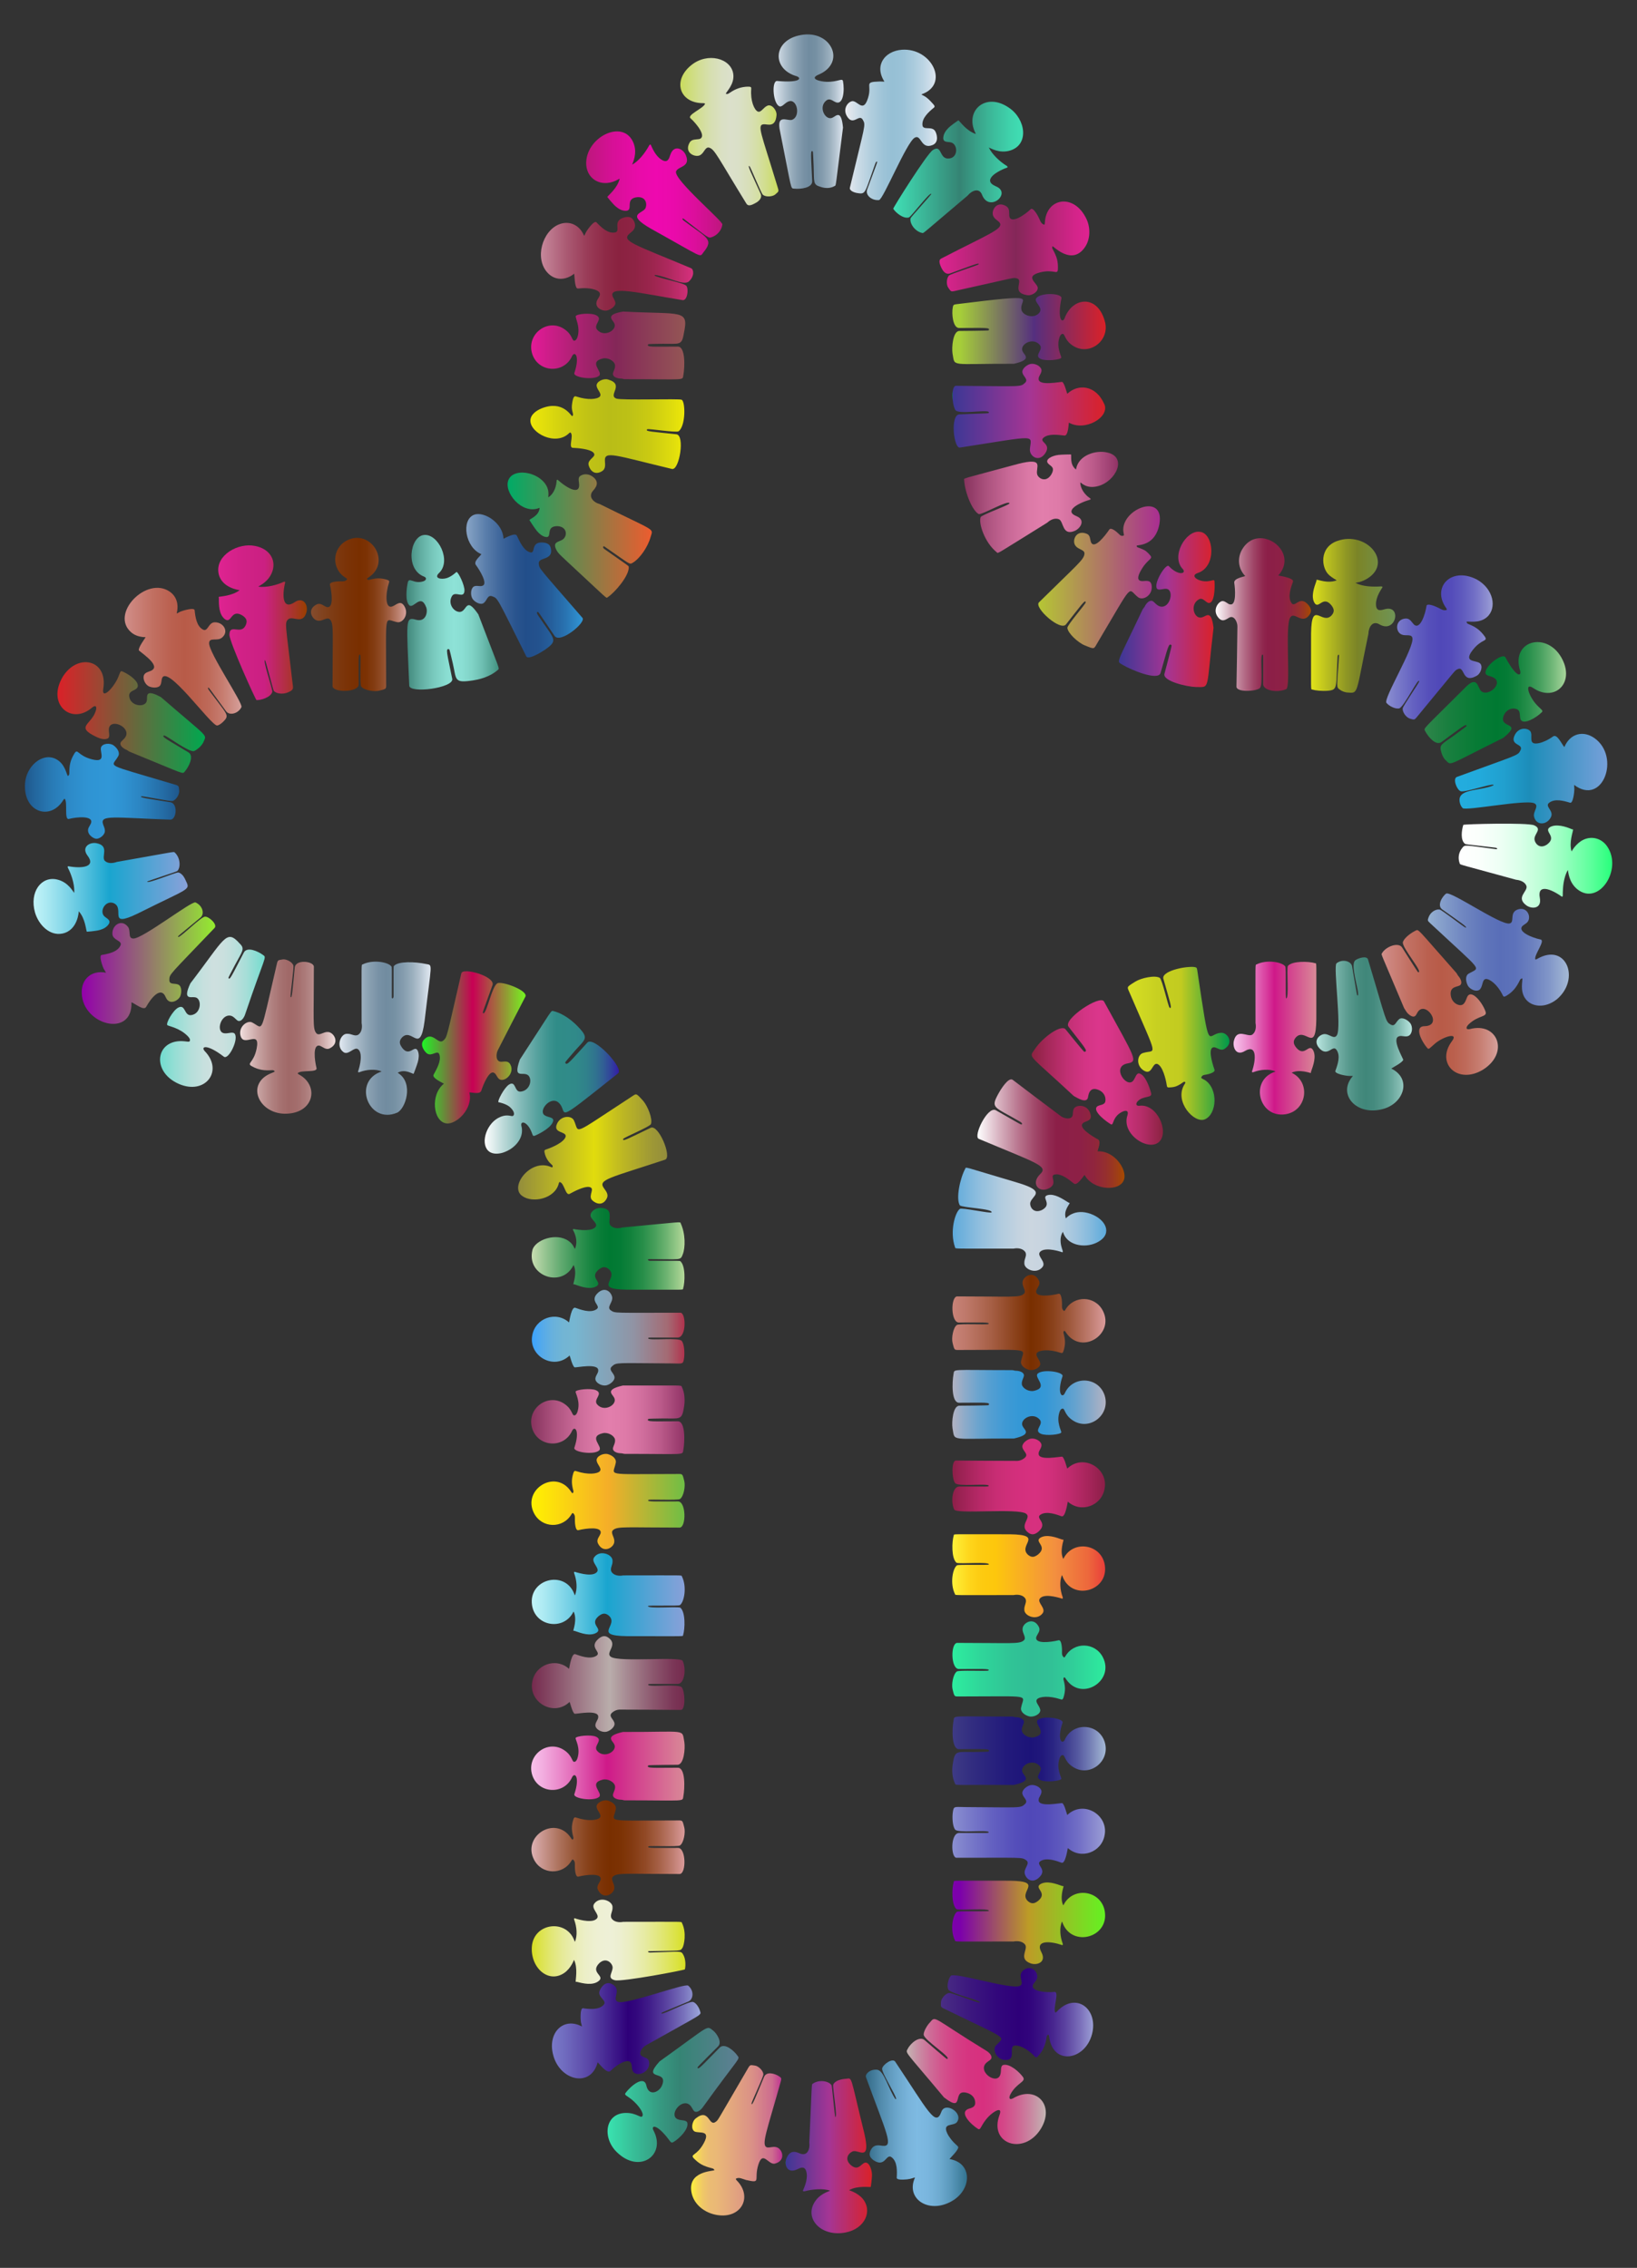 <?xml version="1.0" encoding="UTF-8"?>
<!DOCTYPE svg  PUBLIC '-//W3C//DTD SVG 1.1//EN'  'http://www.w3.org/Graphics/SVG/1.1/DTD/svg11.dtd'>
<svg enable-background="new 0 0 1191.066 1650.272" version="1.1" viewBox="0 0 1191.1 1650.3" xml:space="preserve" xmlns="http://www.w3.org/2000/svg">

	<rect x="0" y="0" width="1191.1" height="1650.3" fill="#333333" stroke="none"/>

	<linearGradient id="bf" x1="295.7" x2="362.86" y1="445.51" y2="445.51" gradientUnits="userSpaceOnUse">
		<stop stop-color="#40877A" offset="0"/>
		<stop stop-color="#60ACA0" offset=".149"/>
		<stop stop-color="#79CABE" offset=".296"/>
		<stop stop-color="#88DCD0" offset=".422"/>
		<stop stop-color="#8EE2D7" offset=".511"/>
		<stop stop-color="#8ADED3" offset=".61"/>
		<stop stop-color="#7FD2C5" offset=".717"/>
		<stop stop-color="#6CBDB0" offset=".829"/>
		<stop stop-color="#51A191" offset=".942"/>
		<stop stop-color="#41907F" offset="1"/>
	</linearGradient>
	<path d="m308.52 419.58c2.39 0.976 1.468 2.744-0.413 3.401-7.165 2.366-10.393-3.446-11.414 0.903-0.916 4.264-2.057 13.378 1.019 16.48 3.082 3.188 8.357-9.099 12.4 1.581 1.302 3.533-0.307 11.014-7.433 9.036-8.042-2.293-6.895 0.086-4.92 47.917 0.154 6.014 32.559 1.721 31.287-4.868-3.695-18.608-5.212-22.67-2.139-21.505 0.213 0.17 1.424 5.296 2.594 10.389 2.522 11.19 0.987 14.005 12.34 12.529 6.721-0.784 14.449-2.791 20.315-7.868 1.617-1.437 1.704 1.179-14.126-40.525-10.03-14.557-7.714-0.518-14.545-1.856-4.114-0.839-7.653-6.585-4.543-11.559 2.391-3.792 8.661 2.413 9.02-3.754 0.213-3.998-4.524-13.737-5.841-13.675 0 0-3.547 3.419-7.142 4.495-4.202 1.195-9.421 0.048-5.611-3.661 9.427-8.748-0.586-29.074-11.082-27.721-10.149 1.33-13.484 25.117 0.234 30.261z" fill="url(#bf)"/>
	<linearGradient id="au" x1="226.27" x2="295.49" y1="447.16" y2="447.16" gradientUnits="userSpaceOnUse">
		<stop stop-color="#854C2E" offset="0"/>
		<stop stop-color="#7F3F19" offset=".17"/>
		<stop stop-color="#7B3307" offset=".369"/>
		<stop stop-color="#792F00" offset=".511"/>
		<stop stop-color="#7C3204" offset=".584"/>
		<stop stop-color="#833C12" offset=".663"/>
		<stop stop-color="#904C27" offset=".745"/>
		<stop stop-color="#A36246" offset=".829"/>
		<stop stop-color="#BA7F6D" offset=".914"/>
		<stop stop-color="#D6A19C" offset="1"/>
	</linearGradient>
	<path d="m252.36 393.31c-10.943 5.644-11.389 20.953-0.699 27.244 0.352 0.245 0.87 0.509 0.917 0.968-1.326 1.969-3.767 1.452-4.767 1.502-1-0.02-8.533 0.069-7.722 2.618 1.339 5.438 2.92 17.553-2.47 16.057-2.365-0.896-4.276-3.125-7.023-1.968-8.297 3.969-2.85 12.282 1.432 11.975 3.152 0.159 6.338-3.207 8.234-0.769 2.702 3.311 1.718 9.02 1.706 48.339 0.149 4.889 19.215 4.742 19.009-1.316 0.021-15.193-0.473-23.554 1.153-21.303 0.548 1.436-0.442 21.102 0.596 22.821 1.916 2.781 9.528 4.061 13.056 3.147 6.123-1.558 5.085-0.902 5.161-7.299-0.014-51.616-1.56-44.463 7.872-42.621 4.104 1.018 8.847-5.342 5.591-11.246-2.442-4.404-4.871-2.417-7.919-0.65-6.72 3.854-5.977-9.096-3.542-16.547 0.29-1.093 0.672-1.628-1.156-2.307-5.074-1.634-8.447-1.281-13.066-0.049-0.651 0.226-1.357-0.035-1.781-0.552 0.302-0.706 1.063-0.99 1.636-1.434 16.295-11.245 0.949-35.471-16.218-26.61z" fill="url(#au)"/>
	<linearGradient id="aj" x1="369.33" x2="474.28" y1="389.43" y2="389.43" gradientUnits="userSpaceOnUse">
		<stop stop-color="#00AB66" offset="0"/>
		<stop stop-color="#EC5C2F" offset="1"/>
	</linearGradient>
	<path d="m422.47 346.15c-1.834 1.062-1.466 3.093-1.209 5.073 1.464 9.61-8.136 4.482-15.536-2.094-0.606-0.239-0.687 0.442-0.713 0.809-0.435 6.516-3.567 10.579-6.099 11.943-0.046-1 1.561-6.651-4.302-12.214-7.039-6.782-21.361-8.448-24.682-0.353-3.572 8.748 9.563 25.087 22.013 20.475 0.213-0.043 0.444-0.331 0.685-0.128-0.453 5.743-6.905 7.771-7.43 8.772-2e-3 0.013 3.642 5.69 5.179 7.592 1.76 2.174 3.85 4.048 6.343 4.661 5.797 1.265-0.431-7.717 8.735-7.832 7.562 0.288 7.653 7.693 3.55 10.016-2.986 1.608-6.648 1.623-4.506 6.592 1.364 3.039 3.272 4.499 6.991 8.05 32.534 30.191 29.339 27.912 30.709 27.044 5.063-3.291 15.864-15.755 15.286-22.122-0.442-0.975 0.847 0.183-17.894-13.029-1.391-1.166-0.707-2.276 0.217-1.72 19.57 13.538 18.001 13.285 20.733 11.739 4.862-2.908 10.783-11.116 12.855-18.693 1.824-6.683 4.857-3.162-36.962-23.9-4.577-1.188-8.714-5.341-4.997-9.662 1.263-1.495 5.852-6.028-0.349-10.415-2.354-1.682-5.685-2.326-8.617-0.604z" fill="url(#aj)"/>
	<linearGradient id="y" x1="339.27" x2="424.08" y1="426.23" y2="426.23" gradientUnits="userSpaceOnUse">
		<stop stop-color="#88A4C6" offset="0"/>
		<stop stop-color="#83A0C3" offset=".017"/>
		<stop stop-color="#597DAA" offset=".17"/>
		<stop stop-color="#3B6399" offset=".309"/>
		<stop stop-color="#29548E" offset=".427"/>
		<stop stop-color="#224E8A" offset=".511"/>
		<stop stop-color="#23528E" offset=".617"/>
		<stop stop-color="#255F9C" offset=".732"/>
		<stop stop-color="#2973B1" offset=".852"/>
		<stop stop-color="#2F90D0" offset=".974"/>
		<stop stop-color="#3097D7" offset="1"/>
	</linearGradient>
	<path d="m385.35 401.81c-4.552-1.535-7.25-7.804-9.213-11.894-1.053-2.775-8.792 1.738-9.792 2.111-0.326-11.417-14.095-20.196-21.389-17.442-9.524 3.603-6.603 23.802 5.303 28.677-0.874 1.514-5.843 5.215-4.033 7.811 2.675 3.617 8.99 13.78 4.896 15.152-1.647 0.885-4.674-0.629-6.561 0.722-2.137 1.574-2.373 6.265-0.705 8.857 1.691 2.463 5.949 4.71 8.159 2.969 2.48-1.811 2.613-6.159 6.168-4.849 4.134 1.547 3.081 0.258 23.878 41.957 0.145 0.296 0.708 1.432 0.829 1.726 1.411 2.896 11.049-3.018 13.768-4.89 9.946-7.085 6.614-7.245-4.86-24.509-0.519-0.797-1.192-1.607-1.11-2.653 0.207-0.103 0.412-0.218 0.607-0.358 1.092 1.002-0.802-1.628 12.283 17.671 4.155 5.641 23.088-10.02 20.211-13.265-31.717-36.646-31.305-35.46-31.784-39.322-0.705-5.285 10.737-2.014 8.789-11.279-0.644-2.921-2.546-3.872-5.622-4.215-9.846-0.776-4.743 8.857-9.822 7.023z" fill="url(#y)"/>
	<linearGradient id="n" x1="386.47" x2="498.59" y1="251.4" y2="251.4" gradientUnits="userSpaceOnUse">
		<stop stop-color="#E41A98" offset="0"/>
		<stop stop-color="#CB1D87" offset=".126"/>
		<stop stop-color="#982465" offset=".411"/>
		<stop stop-color="#842758" offset=".551"/>
		<stop stop-color="#945655" offset="1"/>
	</linearGradient>
	<path d="m387.23 257.46c4.342 13.741 23.258 14.785 29.081 1.551 1.903-3.712 5.789-0.11 1.607 12.428-1.102 3.203 14.133 5.466 17.984 2.015 3.223-2.806-8.364-10.07 2.806-12.601 3.798-0.811 8.236 1.839 8.77 4.591 0.476 2.646-1.608 5.159-1.49 6.848 0.22 2.317 3.596 3.192 5.921 3.201 0.948-5e-3 1.823 0.462 2.773 0.435 45.526 6e-3 41.684 1.176 42.562-3.078 1.008-5.578 1.626-20.6-4.016-20.642-18.222 0-23.383 0.598-21.499-1.751 0.214-0.147 5.48-0.25 10.707-0.316 11.535-0.106 13.653 1.436 15.024-6.949 3.915-18.452-0.487-14.207-44.032-16.475-13.433 2.248-7.822 5.793-6.565 8.316 2.761 4.915-7.161 10.974-12.397 4.868-3.126-3.715 4.918-7.713-0.73-10.541-3.764-1.909-14.425-1.022-14.85 0.784-0.055 0.449 0.809 3.306 0.935 3.755 2.368 7.444 0.422 13.558-1.71 13.972-2.082 0.546-1.255-3.986-7.176-8.171-12.063-8.612-28.151 3.247-23.705 17.76z" fill="url(#n)"/>
	<linearGradient id="d" x1="385.93" x2="497.93" y1="310.03" y2="310.03" gradientUnits="userSpaceOnUse">
		<stop stop-color="#EEE809" offset="0"/>
		<stop stop-color="#D2D110" offset=".2"/>
		<stop stop-color="#C0C215" offset=".382"/>
		<stop stop-color="#B9BD17" offset=".511"/>
		<stop stop-color="#BDC116" offset=".64"/>
		<stop stop-color="#CBCB12" offset=".781"/>
		<stop stop-color="#E0DD0D" offset=".927"/>
		<stop stop-color="#EEE809" offset="1"/>
	</linearGradient>
	<path d="m413.98 315.31c0.293-0.245 0.63-0.625 1.09-0.589 2.733 2.199-1.963 11.263 1.906 11.177 3.588 0.135 11.961 0.837 14.581 3.265 3.358 3.108-3.844 4.607-3.364 8.839 0.292 2.002 2.741 7.954 8.523 5.572 4.095-1.702 3.675-4.545 3.433-8.236-0.466-7.624 7.606-3.901 48.847 5.93 5.346 1.028 9.579-24.879 3.024-25.261-16.772-1.841-23.33-2.002-21.019-3.656 1.484-0.539 20.95 2.686 22.772 1.487 5.206-3.994 4.979-21.253 2.288-22.923-1.566-0.972-44.444 0.547-47.639-0.886-6.388-2.468 6.443-10.305-6.028-13.868-3.301-0.995-8.685 1.518-8.284 4.714 0.476 3.02 3.993 5.576 2.351 7.677-1.864 2.021-8.686 2.741-16.928 0.048-1-0.266-2.527-1.509-3.391 6.131-0.561 4.9 1.977 7.014 0.13 8.089-1-0.438-6.863-11.653-22.023-5.725-3.959 1.556-8.311 4.634-8.321 8.928-0.184 9.031 18.298 18.77 28.052 9.287z" fill="url(#d)"/>
	<linearGradient id="c" x1="426.51" x2="525.61" y1="140.66" y2="140.66" gradientUnits="userSpaceOnUse">
		<stop stop-color="#BD177C" offset="0"/>
		<stop stop-color="#D61096" offset=".192"/>
		<stop stop-color="#E80BA8" offset=".379"/>
		<stop stop-color="#EE09AF" offset=".511"/>
		<stop stop-color="#EA0AAB" offset=".643"/>
		<stop stop-color="#DD0E9D" offset=".787"/>
		<stop stop-color="#C81488" offset=".935"/>
		<stop stop-color="#BD177C" offset="1"/>
	</linearGradient>
	<path d="m487.77 112.54c-0.864 2.354-1.65 6.837-6.734 3.484-4.292-2.829-6.625-8.662-7.563-10.735-0.486-0.426-1.015 0.328-1.245 0.769-2.899 5.228-7.402 11.106-12.284 13.765 0.244-1 4.089-8.038 1.011-15.758-7.345-18.322-35.684-4-34.399 16.039 0.939 11.352 12.343 16.82 23.475 10.344 0.252-0.096 0.568-0.503 0.807-0.295-1.604 6.937-8.593 12.216-8.967 13.216-5e-3 0.053 4.037 5.086 6.252 6.958 2.164 1.836 4.613 3.107 7.277 3.075 5.967-0.186-1.298-8.952 8.278-9.927 7.292-0.462 7.17 6.425 5.702 8.466-2.594 3.612-13.851 4.093 4.228 14.473 39.019 21.665 35.226 21.056 38.172 17.265 8.045-9.789 2.348-10.626-14.384-23.201-1.403-1.181-0.862-1.896-0.011-1.302 18.656 14.266 17.702 14.454 21.011 13.205 3.421-1.276 6.695-4.797 7.21-9.025 0.513-2.365-35.141-32.326-33.744-38.515 1.319-4.019 10.945-3.023 7.124-12.019-1.942-4.52-8.555-7.94-11.216-0.282z" fill="url(#c)"/>
	<linearGradient id="b" x1="393.58" x2="504.36" y1="191.97" y2="191.97" gradientUnits="userSpaceOnUse">
		<stop stop-color="#C6889C" offset="0"/>
		<stop stop-color="#C38397" offset=".017"/>
		<stop stop-color="#AA5972" offset=".17"/>
		<stop stop-color="#993B57" offset=".309"/>
		<stop stop-color="#8E2946" offset=".427"/>
		<stop stop-color="#8A2240" offset=".511"/>
		<stop stop-color="#8E2344" offset=".617"/>
		<stop stop-color="#9C254E" offset=".732"/>
		<stop stop-color="#B12960" offset=".852"/>
		<stop stop-color="#D02F79" offset=".974"/>
		<stop stop-color="#D7307F" offset="1"/>
	</linearGradient>
	<path d="m447.27 169.2c-5.149 0.81-9.957-3.942-13.185-7.316-1.505-1.962-6.454 4.892-7.602 6.928-0.671 1.231-0.889 2.001-1.444 2.834-3.322-8.063-10.739-11.243-18.019-8.479-12.436 4.726-18.382 25.094-8.42 35.515 4.887 5.136 12.371 5.87 19.222 0.488 0.204 1 0.276 8.864 1.923 10.555 0.432 0.25 0.933 0.229 1.41 0.195 4.637-0.498 8.631-0.103 11.391 0.763 5.886 1.866 3.934 4.578 2.405 6.963-3.585 5.91 3.175 8.899 6.505 8.336 2.798-0.552 6.737-3.149 6.29-5.84-0.234-1.42-1.194-2.722-1.771-3.966-4.108-8.904 19.712-2.752 50.649 2.215 3.411 0.546 4.602-7.68 2.852-10.294-1.654-2.387-21.311-5.838-23.19-7.621 0.069-0.142 0.122-0.292 0.16-0.45 9.001 1.075 21.125 8.367 24.886 4.699 4.138-3.855 3.436-8.764 1.477-9.575-41.084-17.257-51.231-19.708-44.672-25.226 1.511-1.328 5.785-3.703 3.048-9.224-1.328-2.648-3.383-3.218-6.532-2.59-9.965 2.402-2.149 10.404-7.383 11.09z" fill="url(#b)"/>
	<linearGradient id="a" x1="562.87" x2="613.84" y1="81.208" y2="81.208" gradientUnits="userSpaceOnUse">
		<stop stop-color="#E1E9F1" offset="0"/>
		<stop stop-color="#D2DCE6" offset=".047"/>
		<stop stop-color="#A8BAC8" offset=".191"/>
		<stop stop-color="#8AA1B2" offset=".321"/>
		<stop stop-color="#7891A5" offset=".432"/>
		<stop stop-color="#718CA0" offset=".511"/>
		<stop stop-color="#7590A3" offset=".598"/>
		<stop stop-color="#839BAD" offset=".692"/>
		<stop stop-color="#98ADBC" offset=".79"/>
		<stop stop-color="#B7C6D2" offset=".89"/>
		<stop stop-color="#DEE6EF" offset=".992"/>
		<stop stop-color="#E1E9F1" offset="1"/>
	</linearGradient>
	<path d="m579.68 55.48c3.637 1.262 3.117 4.987-14.142 3.443-4.037-0.457-3.319 14.934 0.95 18.098 2.24 1.758 4.288-2.019 7.065-3.112 6.482-2.813 9.306 11.067 2.672 13.3-3.282 1.076-11.685-4.879-8.582 8.679 8.797 43.864 7.371 40.991 10.314 41.396 4.689 0.466 13.184-0.53 12.994-5.495-0.784-18.067-1.513-23.379 0.485-21.51 0.127 0.211 0.374 5.473 0.58 10.696 0.422 11.577-0.616 13.407 4.941 14.974 3.431 1.24 7.244 1.236 10.432-0.637 1.054-0.619 0.341 1.777 5.977-42.471-1.234-13.723-5.151-8.252-7.767-7.16-4.997 2.319-10.555-7.807-4.278-12.632 2.026-1.505 3.784-0.281 5.809 0.884 6.766 3.894 7.413-8.649 6.241-14.753-0.388-2.718-3.482 0.519-11.937 0.344-4.152-0.081-12.992-2.007-6.07-5.12 20.728-8.544 9.568-32.967-12.528-28.924-20.633 3.627-21.593 24.753-3.156 30z" fill="url(#a)"/>
	<linearGradient id="bp" x1="495.01" x2="566.4" y1="95.813" y2="95.813" gradientUnits="userSpaceOnUse">
		<stop stop-color="#C9DC5D" offset="0"/>
		<stop stop-color="#CBDC6A" offset=".041"/>
		<stop stop-color="#D2DE94" offset=".187"/>
		<stop stop-color="#D7DFB2" offset=".319"/>
		<stop stop-color="#DAE0C4" offset=".431"/>
		<stop stop-color="#DBE0CB" offset=".511"/>
		<stop stop-color="#DAE0C7" offset=".599"/>
		<stop stop-color="#D8DFB9" offset=".694"/>
		<stop stop-color="#D5DFA4" offset=".793"/>
		<stop stop-color="#D0DD85" offset=".894"/>
		<stop stop-color="#C9DC5E" offset=".997"/>
		<stop stop-color="#C9DC5D" offset="1"/>
	</linearGradient>
	<path d="m511.57 75.075c0.482 0.028 1.144-0.016 1.405 0.366-0.618 3.245-13.694 8.223-10.434 10.743 4.216 3.76 11.858 13.247 6.41 14.964-2.563 0.527-5.454-0.095-7.14 2.517-4.613 8.05 4.977 11.526 8.131 8.912 2.514-1.674 3.36-6.122 6.229-5.084 3.976 1.384 6.075 6.816 26.672 40.309 0.639 1 1.532 2.928 6.216 0.28 3.18-1.504 5.837-4.101 4.296-7.312-6.287-13.907-10.058-21.298-7.951-19.785 0.956 1.143 8.291 19.411 9.622 20.692 2.238 2.01 7.282 1.359 8.987-0.116 3.189-2.766 2.823-1.846 0.99-8.01-11.237-37.062-14.477-42.854-9.141-43.121 2.606-0.131 8.342 2.671 9.141-6.549 0.341-3.495-3.246-8.189-6.487-7.023-3.252 1.33-4.646 5.277-7.175 4.304-2.598-1.252-5.401-7.883-4.747-16.249 0.02-1.406 0.47-2.098-4.138-1.758-5.144 0.519-8.656 2.407-12.198 4.832-0.623 0.488-1.482 0.548-2.138 0.252 0.106-1.337 6.468-6.8 5.417-14.391-1.575-11.472-18.739-16.061-30.602-6.403-13.972 11.32-8.457 27.663 8.635 27.63z" fill="url(#bp)"/>
	<linearGradient id="bo" x1="649.94" x2="744.44" y1="121.82" y2="121.82" gradientUnits="userSpaceOnUse">
		<stop stop-color="#40DFB5" offset="0"/>
		<stop stop-color="#368B79" offset=".474"/>
		<stop stop-color="#358474" offset=".511"/>
		<stop stop-color="#3BB395" offset=".724"/>
		<stop stop-color="#3FD3AC" offset=".902"/>
		<stop stop-color="#40DFB5" offset="1"/>
	</linearGradient>
	<path d="m724.66 135.61c-9.647-3.992-1.178-10.283 8.312-13.731 0.458-0.45-0.227-1.058-0.669-1.303-4.451-2.693-10.486-8.142-12.836-13.254 1 0.304 7.608 4.688 15.648 2.173 13.846-4.34 11.234-22.944-1.021-31.12-16.992-11.723-32.329 2.284-24.46 18.247 0.075 0.262 0.45 0.614 0.226 0.836-7.177-2.503-11.517-9.425-12.517-9.911-0.053-0.01-5.356 3.614-7.384 5.682-2.006 2.041-3.436 4.355-3.614 7.027-0.173 3.429 3.143 2.887 5.111 3.26 5.405 0.795 6.022 10.472-0.197 11.728-8.402 1.49-5.356-10.679-12.522-6.054-4.604 3.147-29.083 42.203-28.795 42.718 1.726 2.821 7.447 7.562 11.46 6.297 2.455-1.587 15.146-18.581 16.264-17.143 0.301 0.263-14.862 16.882-15.083 17.688-0.954 3.591 2.958 9.672 8.561 10.819 0.883 0.235 0.254 0.385 32.858-27.188 3.182-3.878 8.498-5.899 10.501-0.725 5.12 13.488 21.975-1.17 10.157-6.046z" fill="url(#bo)"/>
	<linearGradient id="bn" x1="615.03" x2="681.78" y1="90.88" y2="90.88" gradientUnits="userSpaceOnUse">
		<stop stop-color="#EDEDF1" offset="0"/>
		<stop stop-color="#CDDCE7" offset=".133"/>
		<stop stop-color="#AFCDDD" offset=".287"/>
		<stop stop-color="#9DC3D7" offset=".418"/>
		<stop stop-color="#96C0D5" offset=".511"/>
		<stop stop-color="#9AC2D7" offset=".619"/>
		<stop stop-color="#A8CADC" offset=".735"/>
		<stop stop-color="#BDD5E4" offset=".857"/>
		<stop stop-color="#DCE6EF" offset=".981"/>
		<stop stop-color="#E1E9F1" offset="1"/>
	</linearGradient>
	<path d="m671.18 90.983c-0.453-5.136 4.685-9.631 8.304-12.625 1.42-0.939-0.405-2.447-1.211-3.414-4.732-5.314-6.313-5.053-7.872-6.268 20.84-7.115 7.584-34.037-14.2-32.473-12.509 0.965-20.234 11.429-12.685 23.168-0.801 0.086-1.994-0.125-3.399-0.084-12.898 0.407-4.429 1.97-9.193 13.89-3.254 8.107-6.96 0.317-10.638 0.413-3.305 0.314-7.78 5.891-3.496 11.818 4.341 6.065 8.43-2.885 11.028 1.828 2.253 4.034 1.695 2.698-9.415 49.288-0.583 2.441 3.655 3.807 5.987 4.048 5.667 0.916 4.984-0.703 12.113-20.504 0.33-0.892 0.609-1.901 1.311-2.547 0.138 0.074 0.286 0.133 0.437 0.191-0.286 1.445 0.777-1.619-7.303 20.252-1.455 4.269 3.656 8.165 8.648 7.604 3.08-0.404 20.015-42.049 25.962-45.376 4.887-2.767 4.333 8.918 13.032 5.336 5.069-2.143 2.828-8.689 1.746-10.277-2.553-3.769-8.852-0.068-9.156-4.268z" fill="url(#bn)"/>
	<linearGradient id="bm" x1="692.86" x2="804.54" y1="239.46" y2="239.46" gradientUnits="userSpaceOnUse">
		<stop stop-color="#A6CE39" offset=".05"/>
		<stop stop-color="#552F7F" offset=".534"/>
		<stop stop-color="#DA2128" offset="1"/>
	</linearGradient>
	<path d="m774.65 231.53c-1.688 4.085-5.524 1.013-2.36-14.341 0.865-3.945-14.69-4.451-18.108-0.409-2.666 2.998 5.664 6.852 1.785 11.093-4.084 4.461-11.749 1.463-12.667-2.145-2.369-8.865 17.369-12.344-47.476-4.349-2.003 0.232-2.282 0.631-2.581 2.312-0.908 4.556 0.072 14.953 4.546 14.986 18.222 0 23.383-0.598 21.499 1.751-0.424 0.291-20.657 0.407-21.171 0.412-4.779-0.125-5.749 11.939-5.052 16.409 1.936 10.056-2.71 7.312 44.707 7.466 13.316-3.049 7.733-6.119 6.382-8.863-2.761-4.915 7.161-10.974 12.397-4.868 3.12 3.708-4.91 7.73 0.843 10.3 3.763 1.676 14.452 0.508 14.826-1.04 0.134-1.181-3.846-7.426-1.283-14.898 0.375-0.947 0.859-2.116 1.969-2.332 2.082-0.546 1.255 3.986 7.176 8.171 11.685 8.344 27.147-2.523 24.061-16.406-5.021-20.797-23.804-18.857-29.493-3.249z" fill="url(#bm)"/>
	<linearGradient id="bl" x1="683.56" x2="792.61" y1="180.76" y2="180.76" gradientUnits="userSpaceOnUse">
		<stop stop-color="#DF2391" offset="0"/>
		<stop stop-color="#8B275C" offset=".474"/>
		<stop stop-color="#842758" offset=".511"/>
		<stop stop-color="#B32575" offset=".724"/>
		<stop stop-color="#D32489" offset=".902"/>
		<stop stop-color="#DF2391" offset="1"/>
	</linearGradient>
	<path d="m760.24 162.16c-0.055 0.475-0.049 1.133-0.449 1.364-2.434-0.634-3.144-3.438-3.651-4.438-0.651-1.584-4.479-8.781-6.293-6.776-4.107 3.946-14.118 10.839-15.393 5.264-0.436-2.537 0.509-5.438-1.967-7.315-7.614-4.972-11.938 3.756-9.501 7.444 1.034 2.04 3.862 3.17 4.636 4.754 1.959 4.345-8.732 8.131-42.281 25.433-1 0.538-2.987 1.083-0.763 6.173 2.366 5.466 4.952 5.602 7.043 4.794 14.052-5.114 22.048-8.473 20.304-6.427-1.224 0.87-19.972 6.799-21.373 8.037-2.098 1.993-2.024 7.076-0.525 8.956 2.366 3.428 1.605 2.963 7.852 1.61 41.431-9.211 39.196-9.021 41.293-8.619 6.859 0.953-4.438 10.402 8.216 12.372 3.568 0.608 8.47-2.763 7.565-5.949-1.192-3.524-9.174-7.774 1.761-10.601 10.144-2.601 12.643 2.082 13.006-2.168 0.225-5.671-0.559-8.917-3.785-14.742-0.422-0.663-0.459-1.511-0.117-2.142 1 0.154 14.086 14.273 23.489 0.847 4.297-6.104 4.078-14.698 1.221-20.668-8.988-19.109-29.495-15.449-30.288 2.797z" fill="url(#bl)"/>
	<linearGradient id="bk" x1="701.41" x2="813.52" y1="365.55" y2="365.55" gradientUnits="userSpaceOnUse">
		<stop stop-color="#87335E" offset="0"/>
		<stop stop-color="#AB517D" offset=".144"/>
		<stop stop-color="#C96997" offset=".293"/>
		<stop stop-color="#DB79A6" offset=".421"/>
		<stop stop-color="#E27EAC" offset=".511"/>
		<stop stop-color="#DE7AA8" offset=".614"/>
		<stop stop-color="#D06E9D" offset=".725"/>
		<stop stop-color="#BB5A8A" offset=".841"/>
		<stop stop-color="#9C3E70" offset=".959"/>
		<stop stop-color="#903265" offset="1"/>
	</linearGradient>
	<path d="m783.33 375.63c-9.276-3.581 0.506-9.301 9.997-12.107 0.518-0.385 0.014-0.835-0.306-1.038-3.799-2.472-7.082-7.183-6.956-11.465 1 0.535 4.644 4.821 12.655 2.781 13.189-3.313 22.025-21.348 6.742-24.562-7.998-1.832-20.455 1.86-22.403 11.691-0.08 0.205 0.034 0.556-0.265 0.653-4.658-3.712-2.981-9.909-3.533-10.909-0.01-9e-3 -6.708 0.07-9.134 0.369-4.927 0.617-9.661 3.216-7.776 5.899 1.711 2.381 5.934 2.637 2.447 8.577-4.005 6.044-9.379 2.42-10.139-0.326-1.39-4.917 5.95-12.701-13.975-7.596-42.834 11.623-39.22 10.119-39.179 11.739 0.491 8.863 5.895 22.328 10.666 24.771 2.876 0.363 21.547-10.557 22.341-7.857 0.46 1.039-20.348 8.397-20.976 10.04-1.682 4.154 2.679 18.389 11.786 25.68 1.052 0.87-1.518 2.022 36.736-21.681 2.252-2.154 5.739-3.659 8.63-2.346 3.33 1.877 2.229 12.173 11.264 8.386 4.157-1.742 8.161-7.935 1.378-10.699z" fill="url(#bk)"/>
	<linearGradient id="bj" x1="693.03" x2="804.14" y1="299.03" y2="299.03" gradientUnits="userSpaceOnUse">
		<stop stop-color="#00A995" offset="0"/>
		<stop stop-color="#3C3795" offset="0"/>
		<stop stop-color="#A53594" offset=".506"/>
		<stop stop-color="#DA2128" offset="1"/>
	</linearGradient>
	<path d="m759.38 318.44c3.667-3.039 10.48-2.004 14.996-1.511 2.916 0.568 3.147-8.4 3.343-9.401 11.74 6.71 29.649-3.848 25.92-13.179-6.348-14.635-19.528-15.039-27.076-7.78-0.475-1-1.972-7.562-3.61-8.629-1-0.355-17.687 3.363-17.219-2.357-0.146-1.938 2.536-4.217 2.01-6.644-0.683-2.773-4.959-4.737-7.983-4.088-2.749 0.66-6.479 3.594-5.83 6.349 0.625 2.877 4.606 4.914 1.804 7.449-3.329 3.032-1.959 2.477-48.228 2.122-0.33-4e-3 -1.596-0.015-1.914-0.035-3.414-0.04-3.234 12.272-0.55 17.556 2.177 3.562 21.943-0.345 24.441 1.483-0.021 0.229-0.025 0.464-0.013 0.702-1.438 0.394 1.798 0.183-21.502 1.044-6.721 0.531-4.044 24.922 0.456 24.169 58.035-9.033 51.804-9.448 50.946 1.105-0.458 4.988 6.025 9.732 10.701 3.704 5.938-7.862-4.865-8.668-0.692-12.059z" fill="url(#bj)"/>
	<linearGradient id="bi" x1="814.16" x2="883.8" y1="443.45" y2="443.45" gradientUnits="userSpaceOnUse">
		<stop stop-color="#00A995" offset="0"/>
		<stop stop-color="#3C3795" offset="0"/>
		<stop stop-color="#A53594" offset=".506"/>
		<stop stop-color="#DA2128" offset="1"/>
	</linearGradient>
	<path d="m860.68 414.18c2.802 3.393-3.504 4.991-10.245-2.243-1.946-2.061-10.328 10.943-8.95 15.688 0.749 2.699 4.57 0.64 7.001 0.846 6.09 0.357 3.185 14.274-4.14 12.913-2.778-0.573-4.462-3.553-5.932-4.079-2.239-0.77-4.497 1.913-5.498 4.012-0.396 0.862-1.224 1.446-1.604 2.317-19.545 41.406-19.243 37.054-14.349 40.223 5.569 3.402 25.651 11.927 27.468 5.847 5.073-17.325 5.841-22.666 8.053-20.061 0.21 0.485-5.053 20.024-5.188 20.534-1.718 5.419 16.225 9.571 22.782 9.758 10.775-0.073 7.351 3.537 12.903-43.079-1.632-13.444-5.069-8.544-8.301-7.651-5.638 1.892-9.365-9.082-2.42-13.039 3.068-1.797 5.099 2.574 7.395 2.627 4.123-0.046 4.365-11.19 4.049-15.516-0.091-2.051-1.257-0.686-5.072-0.299-6.32 0.6-13.305-3.913-7.18-5.988 14.335-4.693 11.674-29.469 1.375-30.016-9.953-1.214-21.22 17.901-12.147 27.206z" fill="url(#bi)"/>
	<linearGradient id="bh" x1="755.46" x2="843.94" y1="420.03" y2="420.03" gradientUnits="userSpaceOnUse">
		<stop stop-color="#B5C634" offset="0"/>
		<stop stop-color="#A92E91" offset="1"/>
	</linearGradient>
	<path d="m817.68 388.5c0.058 0.373 0.209 0.852-0.065 1.223-2.2 0.778-2.971-0.743-3.972-1.574-0.973-1.002-5.305-4.8-6.524-2.754-3.142 4.589-10.641 14.275-13.192 9.432-0.964-2.245-0.425-5.129-3.018-6.332-8.41-3.538-11.29 5.717-8.142 8.89 1.985 2.63 6.719 2.629 6.284 5.715-0.464 4.311-5.153 7.662-33.143 35.277-3.633 3.918 15.877 21.381 19.808 15.882 10.343-13.093 14.12-18.733 14.259-15.889-0.34 1.558-13.384 16.322-13.352 18.529 0.362 3.979 7.901 10.815 12.622 12.713 7.806 3.186 6.387 2.812 9.705-2.56 26.62-44.784 21.21-38.656 28.919-32.638 3.269 2.915 10.338-0.667 10.152-7.295-0.138-5.439-3.752-4.352-6.579-4.262-4.478 0.1-3.683-3.475-1.492-7.423 4.82-8.731 9.059-8.451 7.139-11.078-2.422-2.863-3.769-3.913-6.494-4.996-2.59-1.146-3.573-0.854-3.535-2.287 1-0.687 13.555 0.357 16.51-15.625 4.296-24.357-30.3-10.198-25.89 7.052z" fill="url(#bh)"/>
	<linearGradient id="bg" x1="953.89" x2="1015.1" y1="448.14" y2="448.14" gradientUnits="userSpaceOnUse">
		<stop stop-color="#E2E41A" offset="0"/>
		<stop stop-color="#C2C61E" offset=".152"/>
		<stop stop-color="#8F9724" offset=".419"/>
		<stop stop-color="#7B8427" offset=".551"/>
		<stop stop-color="#6F9455" offset="1"/>
	</linearGradient>
	<path d="m1007.8 443.26c-2.378 0.592-6.613 2.468-6.638-3.672-0.023-5.173 3.62-10.441 4.748-12.234 0.086-0.641-0.837-0.668-1.331-0.617-5.766 0.367-13.176 0.162-18.288-2.588 1-0.363 4.058-0.32 8.794-3.249 18.623-11.761-0.776-34.834-22.135-27.224-13.174 4.693-11.634 19.682-5.892 24.776 1.963 1.828 5.596 3.846 5.596 3.846-6.686 2.554-13.611-0.627-14.611-0.431-0.335 0.18-0.052 0.564-0.191 0.847-1.728 4.855-4.046 11.298-1.475 15.884 3.09 5.233 6.132-5.658 12.311 1.789 1.617 2.116 2.853 4.383 0.241 7.373-7.033 7.603-14.608-11.942-14.955 13.11 0.017 44.384-0.347 40.496 0.807 40.896 2.34 0.709 6.989 1.264 11.771 0.859 6.97-0.745 5.426-2.414 6.689-24.755 0.205-1.824 1.1-1.771 1.078-0.734-1.521 23.419-2.21 22.748 0.672 24.8 1.554 1.125 3.773 1.996 6.222 2.046 7.311 0.602 5.372 0.568 14.451-42.693 0.14-5.101 3.094-9.789 7.842-7.042 12.211 7.305 16.733-14.129 4.294-10.987z" fill="url(#bg)"/>
	<linearGradient id="be" x1="884.51" x2="953.89" y1="447.23" y2="447.23" gradientUnits="userSpaceOnUse">
		<stop stop-color="#fff" offset="0"/>
		<stop stop-color="#FCFAFB" offset=".009"/>
		<stop stop-color="#D5ADBC" offset=".158"/>
		<stop stop-color="#B6708A" offset=".291"/>
		<stop stop-color="#9F4466" offset=".402"/>
		<stop stop-color="#912950" offset=".489"/>
		<stop stop-color="#8C1F48" offset=".539"/>
		<stop stop-color="#8D2046" offset=".7"/>
		<stop stop-color="#90253D" offset=".793"/>
		<stop stop-color="#952E2F" offset=".87"/>
		<stop stop-color="#9C3A1B" offset=".936"/>
		<stop stop-color="#A54902" offset=".996"/>
		<stop stop-color="#A64A00" offset="1"/>
	</linearGradient>
	<path d="m939.49 438.48c-2.729-4.486 0.031-11.607 1.23-15.027 1.347-2.903-9.634-4.401-10.636-4.674 16.096-17.84-14.83-39.434-26.486-18.607-3.083 5.515-3.107 13.232 2.445 19.005-1.195 0.568-8.395 1.639-7.977 4.93 0.678 4.366 1.616 16.209-2.698 15.734-1.824 0.143-3.804-2.788-6.151-2.431-3.03 0.615-7.207 6.661-2.782 11.994 3.032 3.652 5.577 1.363 7.974 0.03 3.619-2.016 6.089 3.439 5.956 6.567-0.113 8.238-0.468 35.598-0.688 43.597-0.148 4.281 13.855 3.647 16.959 1.195 2.714-2.112 0.14-22.042 1.681-24.396 0.192 0.027 0.39 0.038 0.59 0.031 0.287 1.449 0.209-1.793 0.209 21.524 0.148 4.585 10.349 6.377 16.758 3.515 3.513-1.558-1.137-46.101 2.954-52.224 3.032-4.609 8.649 5.821 14.059-1.981 1.686-2.482 1.137-4.515-0.822-6.978-6.585-7.778-9.839 2.893-12.575-1.804z" fill="url(#be)"/>
	<linearGradient id="bd" x1="1036.5" x2="1139.5" y1="511.33" y2="511.33" gradientUnits="userSpaceOnUse">
		<stop stop-color="#2E854A" offset="0"/>
		<stop stop-color="#197F3F" offset=".17"/>
		<stop stop-color="#077B35" offset=".369"/>
		<stop stop-color="#007932" offset=".511"/>
		<stop stop-color="#047B35" offset=".581"/>
		<stop stop-color="#12833D" offset=".656"/>
		<stop stop-color="#278F4B" offset=".734"/>
		<stop stop-color="#469F5E" offset=".815"/>
		<stop stop-color="#6DB576" offset=".896"/>
		<stop stop-color="#9CCF94" offset=".979"/>
		<stop stop-color="#AAD69C" offset="1"/>
	</linearGradient>
	<path d="m1106.1 488.27c0.954 3.651-2.479 5.419-10.703-9.85-1.842-3.605-14.255 5.501-14.53 10.822-0.152 2.212 2.376 2.482 4.427 3.184 9.981 3.512-1.771 15.009-7.507 10.569-2.739-2.136-2.427-12.421-11.979-2.339-31.619 31.615-30.037 28.845-28.739 31.541 2.171 4.109 7.749 10.693 11.781 7.781 13.585-9.931 18.632-14.333 18.173-11.534-0.104 0.222-4.347 3.344-8.579 6.411-9.662 6.957-11.359 6.89-9.75 12.389 0.369 1.535 1.335 4.03 2.729 5.474 5.199 4.547-1.081 5.722 42.25-15.704 13.617-10.928 0.037-7.426-0.098-13.547-0.136-3.989 4.182-9.374 9.93-7.443 3.52 1.244 1.666 6.003 3.171 7.998 2.289 3.293 10.938-1.604 15.003-5.597 1.609-1.429-0.469-2.093-3.73-5.683-5.417-5.797-9.212-16.733-2.259-11.991 14.003 9.44 28.302-1.433 22.436-17.881-9.258-24.56-39.61-18.245-32.026 5.4z" fill="url(#bd)"/>
	<linearGradient id="bc" x1="1008.6" x2="1086.1" y1="471.12" y2="471.12" gradientUnits="userSpaceOnUse">
		<stop stop-color="#8B90D1" offset="0"/>
		<stop stop-color="#7D7FCB" offset=".083"/>
		<stop stop-color="#6461C1" offset=".257"/>
		<stop stop-color="#554FBA" offset=".406"/>
		<stop stop-color="#5048B8" offset=".511"/>
		<stop stop-color="#544CBA" offset=".61"/>
		<stop stop-color="#5F5ABE" offset=".718"/>
		<stop stop-color="#726FC6" offset=".83"/>
		<stop stop-color="#8D8ED0" offset=".945"/>
		<stop stop-color="#9C9FD6" offset="1"/>
	</linearGradient>
	<path d="m1052.2 442.41c0.242 0.42 0.641 0.952 0.465 1.381-2.238 0.95-4.604-0.803-5.605-1.262-2.156-1.156-8.935-4.098-9.128-1.491-0.81 5.603-4.508 17.225-8.929 13.586-1.867-1.816-2.952-4.559-6.047-4.559-8.116 0.468-7.816 10.083-2.94 11.713 2.654 1.215 6.979-0.654 7.674 2.391 1.681 6.685-21.271 44.147-18.9 47.279 1.789 2.264 6.368 4.627 9.206 4.064 3.487-0.708 14.771-24.163 14.586-19.521-0.427 1.432-11.605 17.626-11.941 19.453-0.387 2.6 2.361 6.519 5.107 7.439 4.048 1.197 3.149 1.306 7.247-3.601 27.023-32.728 25.384-31.212 27.268-32.161 5.966-3.365 2.865 10.887 14.104 4.693 3.142-1.699 4.976-7.257 2.256-9.294-3.144-2.208-12.043-0.444-5.085-9.484 6.431-8.32 11.165-6.03 8.915-9.69-3.536-4.987-6.932-7.204-12.05-9.257-0.747-0.254-1.267-0.941-1.38-1.653 1.165-0.644 9.185 1.675 14.969-3.44 7.395-6.51 4.725-20.666-7.589-27.382-18.801-9.532-32.78 5.972-22.203 20.796z" fill="url(#bc)"/>
	<linearGradient id="bb" x1="1061.3" x2="1173.1" y1="629.92" y2="629.92" gradientUnits="userSpaceOnUse">
		<stop stop-color="#fff" offset="0"/>
		<stop stop-color="#FBFFFC" offset=".128"/>
		<stop stop-color="#EEFFF5" offset=".265"/>
		<stop stop-color="#D9FFE8" offset=".404"/>
		<stop stop-color="#BBFFD5" offset=".547"/>
		<stop stop-color="#95FFBE" offset=".691"/>
		<stop stop-color="#66FFA1" offset=".837"/>
		<stop stop-color="#2FFF80" offset=".982"/>
		<stop stop-color="#28FF7B" offset="1"/>
	</linearGradient>
	<path d="m1120.4 653.4c-1.995-10.211 7.668-6.864 16.019-0.908 1.077 0.211 0.43-1.619 0.835-5.973 0.229-4.288 1.407-9.92 3.54-13.429 0.303 1 0.572 9.073 7.074 14.155 15.528 12.115 32.869-14.502 21.609-31.213-3.931-5.892-11.166-8.009-17.553-4.858-5.406 2.675-8.423 8.404-8.423 8.404-2.067-6.421 1.229-14.913 1.085-15.913-0.171-0.39-0.562-0.063-0.842-0.226-4.562-2.039-11.497-4.055-15.862-1.608-5.249 3.122 5.613 6.844-2.229 12.701-5.959 4.044-9.448-1.79-9.127-4.44 0.294-3.776 5.63-6.949-0.302-9.549-5.157-2.109-51.246-0.841-51.511-0.307-1.271 4.196-2.193 11.161 1.277 13.843 0.884 0.369-0.813 0.072 21.96 2.743 1.807 0.313 1.715 1.205 0.68 1.12-23.238-2.923-22.576-3.588-24.76-0.827-2.452 3.077-3.307 7.099-1.717 11.352 0.284 0.849-0.175 0.424 40.99 11.722 3.102 0.274 6.606 1.656 7.554 4.631 0.947 4.034-7.983 8.123-0.14 13.968 3.893 2.893 11.382 2.655 9.843-5.388z" fill="url(#bb)"/>
	<linearGradient id="ba" x1="1058.7" x2="1169.5" y1="564.74" y2="564.74" gradientUnits="userSpaceOnUse">
		<stop stop-color="#23ADDF" offset="0"/>
		<stop stop-color="#22AADB" offset=".16"/>
		<stop stop-color="#21A0CF" offset=".316"/>
		<stop stop-color="#1D8FBC" offset=".471"/>
		<stop stop-color="#1D8DB9" offset=".489"/>
		<stop stop-color="#76A0D9" offset="1"/>
	</linearGradient>
	<path d="m1127.2 584.16c4.064-3.21 10.562-1.433 15.066-0.062 2.376 1.035 3.253-8.163 3.25-9.748 0.01-1.404-0.201-2.178-0.159-3.169 20.845 15.663 33.944-20.443 14.841-34.027-8.163-5.805-17.773-3.491-21.966 6.485-2.182-2.561-5.206-9.698-8.153-7.763-3.81 2.703-7.49 4.311-10.317 4.901-8.618 1.774-3.994-5.505-6.255-8.625-1.851-2.498-8.918-3.468-11.731 3.597-2.719 6.917 6.971 5.382 4.552 10.211-2.059 4.07-1.233 2.88-46.246 19.385-3.174 1.164-0.261 9.067 2.557 10.356 2.578 1.275 21.464-5.303 23.949-4.666 8e-3 0.158 0.033 0.315 0.076 0.472-10.908 4.496-27.341 1.981-24.359 13.053 0.428 1.421 0.905 2.34 1.921 3.471 2.056 2.297 46.173-6.531 52.204-3.464 3.806 1.961-1.261 5.866-0.18 9.927 1.843 6.878 10.019 5.66 12.413-0.35 1.741-4.368-4.894-7.434-1.463-9.984z" fill="url(#ba)"/>
	<linearGradient id="az" x1="1005.3" x2="1089.9" y1="729.48" y2="729.48" gradientUnits="userSpaceOnUse">
		<stop stop-color="#D1908B" offset="0"/>
		<stop stop-color="#CD867F" offset=".062"/>
		<stop stop-color="#C16F61" offset=".244"/>
		<stop stop-color="#BA604F" offset=".401"/>
		<stop stop-color="#B85B48" offset=".511"/>
		<stop stop-color="#BA5F4C" offset=".612"/>
		<stop stop-color="#BE6A5A" offset=".722"/>
		<stop stop-color="#C67C6F" offset=".836"/>
		<stop stop-color="#D1958E" offset=".953"/>
		<stop stop-color="#D6A19C" offset="1"/>
	</linearGradient>
	<path d="m1069.5 748.84c-3.2 0.663-2.908-1.459-0.909-3.436 7.273-6.929 13.76-5.037 12.289-9.339-2.571-7.252-10.712-16.786-13.446-10.362-0.952 2.124-1.806 6.216-5.477 5.692-2.78-0.401-5.801-2.862-6.366-7.028-0.912-7.158 5.318-5.86 7.04-7.683 1.577-1.658-0.017-4.743-1.553-6.488-0.63-0.709-0.881-1.648-1.531-2.342-29.671-33.483-26.998-31.73-29.728-30.556-5.157 2.641-8.517 6.186-9.05 8.275-1.001 3.933 15.633 22.862 11 21.849-0.439-0.238-11.201-17.371-11.468-17.793-2.672-4.452-12.124-0.813-14.815 4.124-0.584 1.098-1.175-1.347 16.128 39.77 1.113 1.572 2.07 4.144 5.029 5.701 2.642 1.455 3.566-0.263 4.391-1.846 5.345-10.887 19.818 9.068 5.451 9.362-7.975 0.138-1.831 11.471 1.963 15.827 1.199 1.525 1.857 0.053 5.909-3.363 6.236-5.103 17.064-8.174 12.095-1.556-12.078 16.071 4.129 31.904 22.539 20.763 19.567-12.272 10.654-34.909-9.491-29.571z" fill="url(#az)"/>
	<linearGradient id="ay" x1="1039" x2="1141.6" y1="690.97" y2="690.97" gradientUnits="userSpaceOnUse">
		<stop stop-color="#96B1D1" offset="0"/>
		<stop stop-color="#8BA5CD" offset=".062"/>
		<stop stop-color="#7087C1" offset=".244"/>
		<stop stop-color="#5F75BA" offset=".401"/>
		<stop stop-color="#596EB8" offset=".511"/>
		<stop stop-color="#5D72BA" offset=".618"/>
		<stop stop-color="#6B80BF" offset=".734"/>
		<stop stop-color="#8095C8" offset=".854"/>
		<stop stop-color="#9FB4D3" offset=".977"/>
		<stop stop-color="#A5BAD6" offset="1"/>
	</linearGradient>
	<path d="m1118.5 697.76c-0.43 0.218-0.98 0.588-1.397 0.387-1.137-3.24 7.811-13.961 3.664-14.519-5.528-1.142-16.887-5.531-13.045-9.752 0.949-0.891 2.185-1.523 3.151-2.357 3.909-3.426 0.757-11.842-6.133-9.849-7.017 2.071-2.207 9.612-6.437 10.33-6.716 1.294-42.638-23.827-46.078-21.755-2.616 1.804-7.014 8.675-2.781 11.564 12.412 8.895 19.368 13.398 16.792 13.149-1.398-0.509-16.897-12.652-18.69-13.09-2.424-0.464-7.072 1.394-8.499 6.886-0.467 1.589 0.409 1.905 3.88 5.19 36.679 34.201 34.185 29.585 25.86 34.473-2.869 1.5-2.257 5.72-0.924 8.481 1.442 3.124 6.897 5.525 9.155 2.828 2.032-2.612 1.412-6.9 4.036-7.325 2.866-0.231 8.613 4.095 12.265 11.668 0.561 0.995 0.635 1.694 2.594 0.622 4.958-2.884 7.622-6.54 9.979-11.453 0.292-0.735 1.002-1.219 1.716-1.291 0.583 1.215-2.129 9.179 2.544 15.154 4.429 5.677 14.094 6.828 22.635 0.053 17.452-14.769 6.725-41.602-14.287-29.394z" fill="url(#ay)"/>
	<linearGradient id="ax" x1="897.55" x2="957.8" y1="755.41" y2="755.41" gradientUnits="userSpaceOnUse">
		<stop stop-color="#F8C2EB" offset="0"/>
		<stop stop-color="#F2ABDE" offset=".084"/>
		<stop stop-color="#E46FBB" offset=".262"/>
		<stop stop-color="#CF1989" offset=".494"/>
		<stop stop-color="#D98997" offset="1"/>
	</linearGradient>
	<path d="m905.84 764.8c8.507-5.133 8.298 5.687 5.08 15.022 0.051 0.644 0.829 0.463 1.236 0.303 4.918-1.825 11.457-2.46 15.942-0.443-0.503 0.295-1.091 0.395-1.619 0.641-17.228 7.139-10.047 33.415 8.837 30.504 15.338-2.381 18.579-22.704 5.253-29.807-0.193-0.15-0.635-0.172-0.61-0.486 5.546-2.666 13.387 0.344 13.733 0.277 0.335-0.18 0.051-0.564 0.191-0.847 1.728-4.855 4.046-11.298 1.475-15.884-3.04-5.149-6.147 5.526-12.212-1.73-1.566-2.075-2.904-4.31-0.352-7.365 7.043-7.848 14.613 12.326 14.967-13.177-0.017-44.384 0.347-40.496-0.807-40.896-4.614-1.397-16.596-1.802-19.891 1.974-1.072 2.453 0.965 23.963-1.237 23.605-0.709-4e-3 0.115-22.22-0.655-23.249-2.265-3.143-13.357-5.23-20.955-1.429-0.953 0.422-0.688-2.366-0.673 42.637 0.602 3.058 0.122 6.808-2.506 8.532-3.435 1.835-11.045-5.016-13.265 4.487-1 4.172 1.327 11.397 8.068 7.331z" fill="url(#ax)"/>
	<linearGradient id="aw" x1="957.91" x2="1027.4" y1="752.35" y2="752.35" gradientUnits="userSpaceOnUse">
		<stop stop-color="#BAE6E0" offset="0"/>
		<stop stop-color="#A1D2CB" offset=".072"/>
		<stop stop-color="#77B2A8" offset=".208"/>
		<stop stop-color="#599A8F" offset=".332"/>
		<stop stop-color="#478C7F" offset=".437"/>
		<stop stop-color="#40877A" offset=".511"/>
		<stop stop-color="#448A7E" offset=".594"/>
		<stop stop-color="#529589" offset=".684"/>
		<stop stop-color="#67A69B" offset=".778"/>
		<stop stop-color="#86BDB4" offset=".874"/>
		<stop stop-color="#ADDCD5" offset=".97"/>
		<stop stop-color="#BAE6E0" offset="1"/>
	</linearGradient>
	<path d="m972.53 764.05c2.968 4.285 0.783 10.687-0.84 15.054-1.105 2.205 7.125 3.675 9.523 3.829 1.398 0.069 2.183-0.076 3.173 0.069-11.713 13.107 2.581 29.753 22.504 23.81 14.741-4.328 20.38-21.944 5.41-29.239 1-0.765 8.101-4.316 8.68-6.322 0.076-1-8.854-15.68-2.973-17.17 1.863-0.784 4.943 0.98 7.259-0.516 2.511-1.725 2.728-6.408 0.924-8.945-1.715-2.278-5.764-4.692-7.99-3.115-2.447 1.737-3.116 5.915-6.27 4.078-3.963-2.25-2.89-1.79-16.534-47.366-0.911-3.047-7.231-0.96-9.156 0.508-4.224 2.983 2.894 22.344 1.854 25.599-0.158 0-0.316 0.018-0.475 0.053-0.476-1.386 0.14 1.796-3.825-21.181-0.804-4.051-7.237-5.517-11.335-2.2-2.454 1.977 3.795 46.531 0.311 52.284-2.223 3.717-5.936-1.687-9.967-0.676-2.883 0.679-7.392 4.5-3.175 9.801 6.43 7.582 9.991-2.784 12.902 1.645z" fill="url(#aw)"/>
	<linearGradient id="av" x1="750.65" x2="846.17" y1="780.42" y2="780.42" gradientUnits="userSpaceOnUse">
		<stop stop-color="#8A2240" offset="0"/>
		<stop stop-color="#A42858" offset=".115"/>
		<stop stop-color="#C23074" offset=".276"/>
		<stop stop-color="#D43485" offset=".413"/>
		<stop stop-color="#DB368B" offset=".511"/>
		<stop stop-color="#D73587" offset=".614"/>
		<stop stop-color="#C9327B" offset=".726"/>
		<stop stop-color="#B42C67" offset=".843"/>
		<stop stop-color="#95254B" offset=".962"/>
		<stop stop-color="#8A2240" offset="1"/>
	</linearGradient>
	<path d="m828.93 804.68c-2.519 0.163-2.586-1.687-1.161-3.258 3.992-4.317 10.689-2.146 9.823-5.866-1.178-4.546-4.119-12.839-8.236-14.313-2.576-0.935-3.112 3.076-4.803 5.166-4.734 5.857-16.109-10.089-4.396-12.523 8.271-1.424 6.159-3.113-16.858-45.099-2.762-5.234-29.971 12.854-25.855 18.299 11.478 14.901 14.795 18.074 11.478 18.32-0.514-0.116-13.206-15.877-13.539-16.287-3.02-4.107-16.907 5.815-22.535 14.479-4.273 6.549-5.651 2.206 28.435 33.95 3.234 1.812 8.945 5.265 10.252 1.418 0.354-1.002 0.501-8.93 7.905-5.798 2.897 1.18 5.316 4.101 4.881 7.937-0.232 2.35-2.359 2.705-4.231 3.24-7.018 1.886 1.757 9.786 7.885 13.612 2.375 1.579 1.116-2.911 5.639-7.012 2.815-2.46 8.406-4.693 6.68 0.804-4.564 14.013 16.18 26.802 23.479 18.78 6.896-7.442-2.029-27.764-14.843-25.849z" fill="url(#av)"/>
	<linearGradient id="at" x1="820.62" x2="894.57" y1="759.27" y2="759.27" gradientUnits="userSpaceOnUse">
		<stop stop-color="#D7DF23" offset="0"/>
		<stop stop-color="#D6DE23" offset=".016"/>
		<stop stop-color="#C7D021" offset=".293"/>
		<stop stop-color="#C2CB20" offset=".522"/>
		<stop stop-color="#00984A" offset="1"/>
	</linearGradient>
	<path d="m876.71 785.93c-0.549-0.354-2.543-1.146-2.711-1.683 0.673-2.26 2.604-2.035 3.604-2.28 1-0.143 7.014-1.403 6.062-3.644-1.85-5.25-5.247-17.026 0.17-16.207 2.587 0.672 4.447 2.614 6.892 1.301 7.764-4.664 2.083-12.478-2.372-11.829-10.37 0.281-7.761 17.968-17.25-45.882-0.259-1.337-0.291-1.912-2.813-2.111-7.67-0.327-23.545 3.399-21.76 8.774 4.493 16.077 6.847 22.457 4.442 20.884-1.06-1.191-5.31-20.43-7.116-21.701-3.493-2.1-13.566 0.113-17.752 2.735-7.191 4.501-6.051 3.462-3.651 9.351 20.857 48.513 18.625 39.627 9.4 42.584-4.186 0.915-5.602 8.65-0.06 12.513 6.531 4.538 6.372-5.526 10.217-4.538 3.92 1.391 6.268 11.039 6.923 15.448 0.307 1.553 0.179 1.911 3.412 1.562 1.399-0.12 2.698-0.4 3.981-0.942 4.505-2.031 4.79-3.809 6.195-2.728-0.02 0.753-0.526 1.225-0.83 1.797-7.435 12.353 7.338 28.556 15.086 25.161 8.589-3.8 9.896-22.004-0.069-28.565z" fill="url(#at)"/>
	<linearGradient id="as" x1="693.22" x2="804.94" y1="887.24" y2="887.24" gradientUnits="userSpaceOnUse">
		<stop stop-color="#5DAADC" offset="0"/>
		<stop stop-color="#6AAFDC" offset=".041"/>
		<stop stop-color="#94C0DE" offset=".187"/>
		<stop stop-color="#B2CCDF" offset=".319"/>
		<stop stop-color="#C4D3E0" offset=".431"/>
		<stop stop-color="#CBD6E0" offset=".511"/>
		<stop stop-color="#C7D4E0" offset=".599"/>
		<stop stop-color="#B9CFDF" offset=".694"/>
		<stop stop-color="#A4C6DF" offset=".793"/>
		<stop stop-color="#85BADD" offset=".894"/>
		<stop stop-color="#5EABDC" offset=".997"/>
		<stop stop-color="#5DAADC" offset="1"/>
	</linearGradient>
	<path d="m758.66 921.81c2.584-3.563-4.005-7.599-2.175-10.489 2.686-3.759 11.863-1.649 16.393-0.088 1.112-0.089-0.081-1.624-0.754-4.759-0.753-3.483-0.662-7.09 1.224-10.112 0.263 0.451 0.327 0.954 0.538 1.417 3.721 9.211 17.203 10.779 25.552 5.672 10.061-5.84 5.24-16.055-5.725-20.09-12.065-4.429-18.168 3.245-18.168 3.245-1.99-5.536 2.68-10.141 2.731-11.141-0.097-0.315-0.533-0.188-0.774-0.374-4.651-2.88-10.107-6.528-14.953-5.485-5.893 1.408 3.813 6.451-4.384 10.878-6.528 3.013-9.248-2.805-8.448-5.609 1.399-4.91 11.742-7.673-7.894-13.811-42.545-12.641-38.68-12.019-39.497-10.62-3.785 6.961-6.944 21.697-3.949 26.668 2.23 1.835 23.863 2.351 23.122 5.068-0.159 1.175-21.682-3.596-23.118-2.499-3.428 2.512-7.525 16.464-3.492 27.956 0.397 1.288-2.384 0.913 42.62 0.957 3.075-0.632 6.793-0.087 8.528 2.52 1.439 2.693-0.951 4.746-0.709 8.287-8e-3 4.458 9.143 8.139 13.332 2.409z" fill="url(#as)"/>
	<linearGradient id="ar" x1="711.16" x2="818.23" y1="825.59" y2="825.59" gradientUnits="userSpaceOnUse">
		<stop stop-color="#fff" offset="0"/>
		<stop stop-color="#FCFAFB" offset=".009"/>
		<stop stop-color="#D5ADBC" offset=".158"/>
		<stop stop-color="#B6708A" offset=".291"/>
		<stop stop-color="#9F4466" offset=".402"/>
		<stop stop-color="#912950" offset=".489"/>
		<stop stop-color="#8C1F48" offset=".539"/>
		<stop stop-color="#8D2046" offset=".7"/>
		<stop stop-color="#90253D" offset=".793"/>
		<stop stop-color="#952E2F" offset=".87"/>
		<stop stop-color="#9C3A1B" offset=".936"/>
		<stop stop-color="#A54902" offset=".996"/>
		<stop stop-color="#A64A00" offset="1"/>
	</linearGradient>
	<path d="m767.8 854.61c4.711-0.657 9.962 3.806 13.55 6.604 2.226 2.056 6.855-5.232 7.775-6.232 6.31 11.568 26.119 12.263 28.737 3.322 2.356-7.224-7.042-21.167-19.239-20.479 0.136-1.498 2.892-7.289 0.203-8.777-3.937-2.038-14.056-8.273-11.095-11.446 1.414-2.233 8.116-1.143 5.341-7.995-2.554-6.315-10.176-5.668-11.686-2.868-0.777 1.404-0.654 3.092-0.829 4.431-0.534 4.089-6.424 2.847-8.85 0.912-7.879-5.922-28.561-21.442-34.808-26.273-3-2.355-8.745 6.889-10.523 10.17-5.793 10.666-2.929 9.31 15.165 19.848 0.817 0.487 1.777 0.915 2.175 1.897-0.138 0.185-0.264 0.384-0.378 0.594-1.428-0.421 1.433 1.105-18.823-10.443-5.982-3.084-16.638 19.09-12.372 20.833 41.155 17.38 50.985 19.686 44.818 25.585-6.901 6.516-1.644 13.447 5.089 10.939 9.186-3.563 0.411-9.934 5.75-10.622z" fill="url(#ar)"/>
	<linearGradient id="aq" x1="692.86" x2="804.54" y1="1021.9" y2="1021.9" gradientUnits="userSpaceOnUse">
		<stop stop-color="#B3B3C3" offset="0"/>
		<stop stop-color="#8EABC9" offset=".079"/>
		<stop stop-color="#6CA4CE" offset=".167"/>
		<stop stop-color="#529ED2" offset=".257"/>
		<stop stop-color="#3F9AD5" offset=".348"/>
		<stop stop-color="#3498D6" offset=".443"/>
		<stop stop-color="#3097D7" offset=".545"/>
		<stop stop-color="#3698D6" offset=".609"/>
		<stop stop-color="#479CD3" offset=".696"/>
		<stop stop-color="#63A2CF" offset=".796"/>
		<stop stop-color="#8AAAC9" offset=".904"/>
		<stop stop-color="#B3B3C3" offset="1"/>
	</linearGradient>
	<path d="m803.78 1015.5c-4.343-13.741-23.258-14.785-29.081-1.551-1.903 3.712-5.789 0.109-1.607-12.428 1.102-3.203-14.133-5.466-17.984-2.015-3.223 2.806 8.364 10.07-2.806 12.601-3.798 0.811-8.236-1.839-8.77-4.591-0.476-2.646 1.608-5.159 1.49-6.848-0.22-2.317-3.596-3.192-5.921-3.201-0.948 5e-3 -1.823-0.462-2.773-0.435-45.546-0.023-41.688-1.154-42.562 3.078-1.008 5.578-1.626 20.6 4.016 20.642 18.222 0 23.383-0.598 21.499 1.751-0.427 0.293-21.067 0.412-21.171 0.412-4.779-0.125-5.749 11.939-5.052 16.409 1.936 10.056-2.71 7.312 44.707 7.466 13.316-3.048 7.733-6.119 6.382-8.863-2.761-4.915 7.161-10.974 12.397-4.869 3.12 3.708-4.91 7.73 0.843 10.3 3.763 1.676 14.452 0.508 14.826-1.04 0.134-1.181-3.846-7.426-1.283-14.898 0.375-0.947 0.859-2.116 1.969-2.332 2.082-0.546 1.255 3.986 7.176 8.171 12.063 8.613 28.151-3.246 23.705-17.759z" fill="url(#aq)"/>
	<linearGradient id="ap" x1="692.82" x2="804.34" y1="962.33" y2="962.33" gradientUnits="userSpaceOnUse">
		<stop stop-color="#C88379" offset="0"/>
		<stop stop-color="#BF796B" offset=".086"/>
		<stop stop-color="#A76047" offset=".247"/>
		<stop stop-color="#82380D" offset=".465"/>
		<stop stop-color="#792F00" offset=".511"/>
		<stop stop-color="#7E3407" offset=".571"/>
		<stop stop-color="#8A421C" offset=".66"/>
		<stop stop-color="#9F593D" offset=".768"/>
		<stop stop-color="#BC796B" offset=".889"/>
		<stop stop-color="#DA9B9B" offset="1"/>
	</linearGradient>
	<path d="m802.43 953.76c-5.644-10.943-20.953-11.389-27.244-0.699-0.245 0.352-0.509 0.87-0.968 0.917-1.969-1.326-1.452-3.767-1.502-4.767 0.02-1-0.069-8.533-2.618-7.722-5.438 1.339-17.553 2.92-16.057-2.47 0.897-2.365 3.125-4.276 1.968-7.023-3.96-8.279-12.283-2.867-11.975 1.432-0.16 3.152 3.206 6.338 0.769 8.234-3.312 2.702-9.02 1.718-48.339 1.706-4.889 0.149-4.742 19.215 1.316 19.009 15.193 0.021 23.554-0.473 21.303 1.153-1.436 0.548-21.102-0.442-22.821 0.596-2.781 1.916-4.061 9.528-3.147 13.056 1.558 6.123 0.902 5.085 7.299 5.161 51.616-0.014 44.463-1.56 42.621 7.872-0.888 3.207 2.408 5.662 5.582 6.569 3.301 0.995 8.685-1.518 8.284-4.714-0.476-3.02-3.993-5.576-2.351-7.677 1.864-2.021 8.686-2.741 16.928-0.048 1.093 0.29 1.628 0.672 2.307-1.156 1.634-5.073 1.281-8.447 0.049-13.066-0.226-0.651 0.035-1.357 0.552-1.781 0.706 0.302 0.99 1.063 1.434 1.636 11.244 16.295 35.47 0.95 26.61-16.218z" fill="url(#ap)"/>
	<linearGradient id="ao" x1="692.82" x2="804.11" y1="1146.7" y2="1146.7" gradientUnits="userSpaceOnUse">
		<stop stop-color="#FFF33B" offset="0"/>
		<stop stop-color="#FEE72E" offset=".04"/>
		<stop stop-color="#FED51B" offset=".117"/>
		<stop stop-color="#FDCA10" offset=".196"/>
		<stop stop-color="#FDC70C" offset=".281"/>
		<stop stop-color="#F3903F" offset=".668"/>
		<stop stop-color="#ED683C" offset=".888"/>
		<stop stop-color="#E93E3A" offset="1"/>
	</linearGradient>
	<path d="m758.66 1173.9c2.584-3.563-4.005-7.599-2.175-10.489 2.761-3.864 11.858-1.468 16.393-0.088 0.644-0.052 0.463-0.829 0.303-1.236-1.825-4.918-2.46-11.457-0.443-15.942 0.295 0.503 0.395 1.091 0.641 1.619 7.139 17.229 33.415 10.047 30.504-8.837-2.381-15.338-22.704-18.579-29.807-5.253-0.15 0.193-0.172 0.635-0.486 0.61-2.666-5.546 0.344-13.387 0.277-13.733-0.18-0.335-0.564-0.051-0.847-0.191-4.855-1.729-11.298-4.046-15.884-1.476-5.149 3.04 5.526 6.147-1.73 12.212-2.075 1.566-4.31 2.904-7.365 0.352-7.848-7.042 12.325-14.613-13.177-14.967-44.384 0.017-40.496-0.347-40.896 0.807-1.397 4.614-1.802 16.596 1.974 19.891 2.453 1.072 23.963-0.965 23.605 1.237-4e-3 0.709-22.22-0.115-23.249 0.655-3.143 2.265-5.229 13.357-1.429 20.955 0.422 0.953-2.366 0.688 42.637 0.673 3.059-0.602 6.808-0.122 8.532 2.506 1.439 2.693-0.951 4.746-0.709 8.287-9e-3 4.457 9.142 8.138 13.331 2.408z" fill="url(#ao)"/>
	<linearGradient id="an" x1="692.9" x2="804.03" y1="1081.6" y2="1081.6" gradientUnits="userSpaceOnUse">
		<stop stop-color="#8C1F48" offset="0"/>
		<stop stop-color="#9B2253" offset=".054"/>
		<stop stop-color="#B52866" offset=".171"/>
		<stop stop-color="#C82D74" offset=".29"/>
		<stop stop-color="#D32F7C" offset=".413"/>
		<stop stop-color="#D7307F" offset=".545"/>
		<stop stop-color="#D12F7B" offset=".637"/>
		<stop stop-color="#C02B6E" offset=".761"/>
		<stop stop-color="#A42459" offset=".902"/>
		<stop stop-color="#8C1F48" offset="1"/>
	</linearGradient>
	<path d="m757.26 1102.1c4.486-2.729 11.607 0.031 15.027 1.23 2.903 1.347 4.401-9.634 4.674-10.636 9.568 8.632 24.597 3.099 26.765-9.368 2.881-14.946-15.583-25.809-27.163-14.673-0.475-1-1.972-7.562-3.61-8.629-1-0.355-17.687 3.363-17.219-2.357-0.146-1.938 2.536-4.217 2.01-6.644-0.683-2.773-4.959-4.738-7.983-4.088-2.749 0.66-6.479 3.594-5.83 6.349 0.625 2.877 4.606 4.914 1.804 7.449-1.629 1.483-3.822 2.395-6.032 2.323 0 0-44.045-0.149-44.111-0.235-3.54-0.041-3.075 13.348-0.645 16.426 2.112 2.714 22.042 0.14 24.396 1.681-0.027 0.192-0.038 0.39-0.031 0.59-1.449 0.287 1.793 0.209-21.524 0.209-4.663 0.15-6.331 10.453-3.515 16.758 1.559 3.513 46.1-1.138 52.224 2.954 4.609 3.032-5.822 8.648 1.981 14.059 2.482 1.686 4.515 1.137 6.978-0.823 7.778-6.585-2.893-9.839 1.804-12.575z" fill="url(#an)"/>
	<linearGradient id="am" x1="692.87" x2="804.54" y1="1273.9" y2="1273.9" gradientUnits="userSpaceOnUse">
		<stop stop-color="#3E3B85" offset="0"/>
		<stop stop-color="#312C80" offset=".137"/>
		<stop stop-color="#221A7B" offset=".356"/>
		<stop stop-color="#1C1379" offset=".511"/>
		<stop stop-color="#20177B" offset=".581"/>
		<stop stop-color="#2A2583" offset=".657"/>
		<stop stop-color="#3C3A8F" offset=".736"/>
		<stop stop-color="#5559A0" offset=".818"/>
		<stop stop-color="#7580B6" offset=".9"/>
		<stop stop-color="#9CAFD0" offset=".983"/>
		<stop stop-color="#A5BAD6" offset="1"/>
	</linearGradient>
	<path d="m803.78 1267.6c-4.343-13.741-23.258-14.785-29.081-1.551-1.903 3.712-5.789 0.11-1.607-12.428 1.102-3.203-14.133-5.466-17.984-2.015-3.223 2.806 8.364 10.07-2.806 12.601-3.798 0.811-8.236-1.839-8.77-4.591-0.476-2.646 1.608-5.159 1.49-6.848-0.22-2.317-3.596-3.192-5.921-3.201-0.948 5e-3 -1.823-0.462-2.773-0.435-45.526-6e-3 -41.684-1.176-42.562 3.078-1.008 5.578-1.626 20.599 4.016 20.641 18.217 0 23.383-0.599 21.499 1.751-0.214 0.147-5.48 0.25-10.707 0.316-11.535 0.106-13.653-1.436-15.024 6.949-1.365 6.433-0.573 12.121 1.327 16.016 0.75 1.495-1.718 0.862 42.888 1.007 13.315-3.049 7.734-6.117 6.382-8.863-2.761-4.915 7.161-10.974 12.397-4.868 3.12 3.708-4.91 7.73 0.843 10.3 3.763 1.676 14.452 0.508 14.826-1.04 0.134-1.181-3.846-7.426-1.283-14.898 0.375-0.947 0.859-2.116 1.969-2.332 2.082-0.546 1.255 3.986 7.176 8.171 12.063 8.611 28.151-3.247 23.705-17.76z" fill="url(#am)"/>
	<linearGradient id="al" x1="692.82" x2="804.34" y1="1214.4" y2="1214.4" gradientUnits="userSpaceOnUse">
		<stop stop-color="#2DEE9F" offset="0"/>
		<stop stop-color="#2FD69A" offset=".184"/>
		<stop stop-color="#30C496" offset=".375"/>
		<stop stop-color="#31BD95" offset=".511"/>
		<stop stop-color="#31C196" offset=".646"/>
		<stop stop-color="#30CF99" offset=".793"/>
		<stop stop-color="#2EE49D" offset=".945"/>
		<stop stop-color="#2DEE9F" offset="1"/>
	</linearGradient>
	<path d="m802.43 1205.9c-5.644-10.943-20.953-11.389-27.244-0.699-0.245 0.352-0.509 0.87-0.968 0.917-1.969-1.326-1.452-3.767-1.502-4.767 0.02-1-0.069-8.533-2.618-7.722-5.438 1.339-17.553 2.92-16.057-2.47 0.897-2.365 3.125-4.276 1.968-7.023-3.969-8.298-12.282-2.85-11.975 1.432-0.16 3.152 3.206 6.338 0.769 8.234-3.312 2.702-9.02 1.718-48.339 1.706-4.889 0.149-4.742 19.215 1.316 19.009 15.193 0.021 23.554-0.473 21.303 1.153-1.436 0.548-21.102-0.442-22.821 0.596-2.781 1.916-4.061 9.527-3.147 13.056 1.558 6.123 0.902 5.085 7.299 5.161 51.616-0.014 44.463-1.56 42.621 7.872-0.888 3.207 2.408 5.662 5.582 6.569 3.301 0.995 8.685-1.518 8.284-4.714-0.476-3.02-3.993-5.576-2.351-7.677 1.864-2.021 8.686-2.741 16.928-0.048 1.093 0.29 1.628 0.672 2.307-1.156 1.634-5.073 1.281-8.447 0.049-13.066-0.226-0.651 0.035-1.357 0.552-1.781 0.706 0.302 0.99 1.063 1.434 1.636 11.244 16.295 35.47 0.95 26.61-16.218z" fill="url(#al)"/>
	<linearGradient id="ak" x1="692.82" x2="804.11" y1="1398.9" y2="1398.9" gradientUnits="userSpaceOnUse">
		<stop stop-color="#7C00AB" offset=".05"/>
		<stop stop-color="#BD9C26" offset=".5"/>
		<stop stop-color="#63F222" offset="1"/>
	</linearGradient>
	<path d="m757.77 1420.7c-4.861-9.016 6.121-8.339 15.11-5.279 0.644-0.051 0.463-0.829 0.303-1.236-1.825-4.918-2.46-11.457-0.443-15.942 0.295 0.503 0.395 1.091 0.641 1.619 7.139 17.228 33.415 10.047 30.504-8.837-2.381-15.338-22.704-18.579-29.807-5.254-0.15 0.193-0.172 0.635-0.486 0.61-2.666-5.546 0.344-13.387 0.277-13.733-0.18-0.335-0.564-0.052-0.847-0.191-4.855-1.729-11.298-4.046-15.884-1.475-5.149 3.04 5.526 6.147-1.73 12.212-2.075 1.566-4.31 2.904-7.365 0.351-7.848-7.042 12.325-14.613-13.177-14.967-44.384 0.017-40.496-0.347-40.896 0.807-1.397 4.615-1.802 16.596 1.974 19.891 2.453 1.072 23.963-0.965 23.605 1.237-4e-3 0.709-22.22-0.115-23.249 0.655-3.143 2.265-5.229 13.357-1.429 20.955 0.422 0.953-2.366 0.688 42.637 0.673 3.059-0.602 6.808-0.122 8.532 2.506 1.935 3.593-5.229 10.176 3.905 13.428 4.647 1.65 11.606-0.879 7.825-8.03z" fill="url(#ak)"/>
	<linearGradient id="ai" x1="692.92" x2="804.03" y1="1333.7" y2="1333.7" gradientUnits="userSpaceOnUse">
		<stop stop-color="#8B90D1" offset="0"/>
		<stop stop-color="#7D7FCB" offset=".083"/>
		<stop stop-color="#6461C1" offset=".257"/>
		<stop stop-color="#554FBA" offset=".406"/>
		<stop stop-color="#5048B8" offset=".511"/>
		<stop stop-color="#544CBA" offset=".61"/>
		<stop stop-color="#5F5ABE" offset=".718"/>
		<stop stop-color="#726FC6" offset=".83"/>
		<stop stop-color="#8D8ED0" offset=".945"/>
		<stop stop-color="#9C9FD6" offset="1"/>
	</linearGradient>
	<path d="m757.26 1354.2c4.486-2.729 11.607 0.031 15.027 1.23 2.903 1.347 4.401-9.634 4.674-10.636 9.568 8.632 24.597 3.099 26.765-9.369 2.881-14.946-15.583-25.809-27.163-14.673-0.475-1-1.972-7.562-3.61-8.629-1-0.356-17.687 3.363-17.219-2.357-0.146-1.939 2.536-4.217 2.01-6.644-0.683-2.773-4.959-4.737-7.983-4.088-2.749 0.66-6.479 3.594-5.83 6.349 0.625 2.877 4.606 4.914 1.804 7.449-3.393 3.091-2.921 2.365-43.222 2.161-8.398-0.064-8.581-0.954-9.267 4.082-0.447 3.354-0.218 9.839 1.702 12.27 2.112 2.714 22.042 0.14 24.396 1.681-0.027 0.192-0.038 0.39-0.031 0.59-1.449 0.287 1.793 0.209-21.524 0.209-6.318 0.203-6.008 18.08-1.822 18.046 48.466 0.012 47.299-0.494 50.532 1.666 3.667 2.413-1.889 5.948-0.842 10.062 0.679 2.883 4.5 7.392 9.801 3.175 7.776-6.584-2.895-9.838 1.802-12.574z" fill="url(#ai)"/>
	<linearGradient id="ah" x1="659.77" x2="760.95" y1="1514.7" y2="1514.7" gradientUnits="userSpaceOnUse">
		<stop stop-color="#C3B5B3" offset="0"/>
		<stop stop-color="#C98EA4" offset=".082"/>
		<stop stop-color="#CE6C97" offset=".169"/>
		<stop stop-color="#D2528C" offset=".259"/>
		<stop stop-color="#D53F85" offset=".35"/>
		<stop stop-color="#D63480" offset=".444"/>
		<stop stop-color="#D7307F" offset=".545"/>
		<stop stop-color="#D63681" offset=".609"/>
		<stop stop-color="#D44788" offset=".695"/>
		<stop stop-color="#CF6393" offset=".793"/>
		<stop stop-color="#C98AA2" offset=".901"/>
		<stop stop-color="#C3B5B3" offset="1"/>
	</linearGradient>
	<path d="m737.12 1526.9c-2.883 1.55-3.219-0.552-1.863-3.016 4.547-8.426 11.63-8.91 9.028-12.525-2.877-3.903-9.494-9.617-13.992-8.772-2.8 0.455-1.447 4.508-2.521 7.295-2.752 7.879-18.27-3.497-8.947-9.721 0.982-0.706 1.947-1.301 2.343-2.028 1.043-2.035-1.375-4.516-3.353-5.738-40.247-24.618-36.688-25.888-41.232-20.652-1.789 1.782-4.609 6.358-4.5 8.848 0.152 3.984 21.581 17.321 16.864 17.677-0.492-0.101-15.78-13.351-16.16-13.679-3.522-3.179-9.896 1.752-12.202 6.128-1.879 3.591-2.983 0.468 26.246 35.487 16.08 12.426 4.727-7.071 17.359-3.06 2.926 0.973 5.712 3.545 5.351 7.713-0.295 2.468-2.658 3.006-4.62 3.639-7.609 2.587 1.82 11.636 6.526 14.576 2.324 1.62 2.061-2.923 7.925-8.931 3.427-3.617 10.471-7.899 7.846-1.011-7.802 21.06 17.519 29.441 29.775 10.496 11.137-17.394-3.001-32.677-19.873-22.726z" fill="url(#ah)"/>
	<linearGradient id="ag" x1="684.59" x2="795.4" y1="1465.6" y2="1465.6" gradientUnits="userSpaceOnUse">
		<stop stop-color="#4A2E85" offset="0"/>
		<stop stop-color="#3D197F" offset=".17"/>
		<stop stop-color="#32077B" offset=".369"/>
		<stop stop-color="#2E0079" offset=".511"/>
		<stop stop-color="#31047C" offset=".583"/>
		<stop stop-color="#3A1283" offset=".661"/>
		<stop stop-color="#492790" offset=".742"/>
		<stop stop-color="#5E46A2" offset=".826"/>
		<stop stop-color="#796DB9" offset=".911"/>
		<stop stop-color="#9A9CD4" offset=".996"/>
		<stop stop-color="#9C9FD6" offset="1"/>
	</linearGradient>
	<path d="m769.07 1463.7c-0.349 0.335-0.768 0.85-1.226 0.781-1.988-2.705 3.307-15.647-0.781-14.966-5.623 0.537-17.774-0.311-15.333-5.475 0.641-1.131 1.658-2.096 2.311-3.181 2.726-4.417-2.744-11.537-8.757-7.605-6.078 4.031 0.71 9.783-3.114 11.767-6.086 3.234-47.681-10.216-50.428-7.214-1.797 2.285-2.932 7.474-1.769 9.876 1.536 3.216 26.945 8.67 22.424 9.58-1.489-0.078-19.865-7.131-21.713-7.029-2.749 0.254-5.946 4.124-6.024 6.668-0.163 4.215-0.551 3.339 5.199 6.182 44.809 21.857 41.38 18.31 34.803 25.405-2.846 2.732 0.413 10.338 6.736 10.572 8.1 0.317 2.723-8.713 6.147-10.351 2.688-1.05 9.454 1.406 15.139 7.575 0.825 0.787 1.097 1.433 2.672-0.161 4.432-4.718 5.548-9.683 6.186-13.9 0.068-0.788 0.611-1.458 1.275-1.736 0.532 0.579 0.47 1.512 0.636 2.302 3.124 20.385 26.013 16.414 31.062-2.4 4.948-18.788-11.938-31.226-25.445-16.69z" fill="url(#ag)"/>
	<linearGradient id="af" x1="571.61" x2="634.45" y1="1568.8" y2="1568.8" gradientUnits="userSpaceOnUse">
		<stop stop-color="#00A995" offset="0"/>
		<stop stop-color="#3C3795" offset="0"/>
		<stop stop-color="#A53594" offset=".506"/>
		<stop stop-color="#DA2128" offset="1"/>
	</linearGradient>
	<path d="m579.77 1578.7c2.216-1.03 6.128-3.472 7.135 2.582 0.856 5.147-1.921 10.927-2.715 12.82 0.018 0.647 0.931 0.533 1.41 0.408 5.391-1.413 13.251-2.221 18.423-0.369-1 0.55-8.65 2.403-12.22 9.952-5.595 11.817 6.714 23.722 23.468 20.454 13.888-2.667 19.787-15.395 12.564-24.391-3.557-4.427-10.05-6.381-10.05-6.381 6.169-3.542 14.797-1.995 15.798-2.407 0.043-0.033 0.984-6.421 0.851-9.318-0.182-4.09-2.56-9.927-5.908-7.967-2.643 1.606-4.603 5.666-9.696 1.227-5.346-5.092-0.064-9.671 2.331-9.945 4.406-0.549 12.422 7.379 7.733-12.941-10.659-43.346-8.528-40.146-13.296-39.724-3.35 0.197-8.008 1.213-9.329 4.276-0.503 2.898 3.311 23.827 1.489 23.577-0.355 0.023-2.304-22.469-2.694-23.111-1.8-3.05-9.073-4.506-13.809-1.077-0.777 0.498-0.459-0.054-2.405 42.585 0.671 4.865-1.373 10.228-6.608 8.18-2.788-1.089-7.039-3.267-9.902 3.173-2.129 4.843 0.439 11.632 7.43 8.397z" fill="url(#af)"/>
	<linearGradient id="ae" x1="629.98" x2="703.58" y1="1552.3" y2="1552.3" gradientUnits="userSpaceOnUse">
		<stop stop-color="#336A87" offset="0"/>
		<stop stop-color="#518AAB" offset=".144"/>
		<stop stop-color="#69A4C9" offset=".293"/>
		<stop stop-color="#79B4DB" offset=".421"/>
		<stop stop-color="#7EBAE2" offset=".511"/>
		<stop stop-color="#7AB6DE" offset=".614"/>
		<stop stop-color="#6EABD0" offset=".725"/>
		<stop stop-color="#5A98BB" offset=".841"/>
		<stop stop-color="#3E7E9C" offset=".959"/>
		<stop stop-color="#327390" offset="1"/>
	</linearGradient>
	<path d="m648.86 1569.9c4.084 3.207 3.888 9.934 3.61 14.643-0.354 2.086 5.503 1.536 7.618 1.322 3.315-0.376 4.209-1.108 5.69-1.339-7.376 16.031 11.251 27.632 28.533 16.13 13.133-9.054 12.608-26.989-3.462-29.548 0.718-1 6.32-6.213 6.428-8.583-0.11-0.487-0.466-0.84-0.815-1.167-3.519-3.065-5.945-6.263-7.185-8.874-3.769-7.996 4.4-5.156 6.904-8.11 5.304-6.667-8.627-15.533-11.278-7.507-4.118 11.326-9.753-1.006-33.531-36.609-1.927-2.885-8.804 1.886-9.516 4.917-0.622 2.827 10.217 19.612 10.188 22.186-0.151 0.047-0.297 0.11-0.439 0.189-5.169-7.096-8.269-21.022-13.491-21.436-5.235-0.545-8.817 3.31-8.025 5.444 15.117 41.324 20.521 50.943 11.909 49.895-2.074-0.203-6.597-1.745-8.836 4.031-1.037 2.78-0.061 4.66 2.546 6.559 8.566 5.676 9.063-5.538 13.152-2.143z" fill="url(#ae)"/>
	<linearGradient id="ad" x1="442.08" x2="537.34" y1="1524.4" y2="1524.4" gradientUnits="userSpaceOnUse">
		<stop stop-color="#39E4B0" offset="0"/>
		<stop stop-color="#38CBA0" offset=".126"/>
		<stop stop-color="#369880" offset=".411"/>
		<stop stop-color="#358474" offset=".551"/>
		<stop stop-color="#5F7F94" offset="1"/>
	</linearGradient>
	<path d="m475.43 1550.2c-1.602-3.259 1.513-5.007 9.379 4.414 3.549 4.251 3.204 5.364 5.578 3.894 4.13-2.609 10.346-8.811 9.793-13.294-0.238-2.834-4.302-1.888-7.083-3.065-6.408-2.817 1.803-14.453 7.923-11.005 2.276 1.234 2.919 4.351 4.292 5.293 1.933 1.215 4.642-1.082 5.996-2.947 27-37.513 27.389-34.733 25.235-37.683-2.513-3.532-9.208-9.452-12.862-5.819-12.489 12.653-16.182 17.105-16.107 14.305 0.142-0.487 14.493-14.743 14.852-15.101 3.206-3.092-0.762-9.231-3.333-11.402-5.488-3.962-0.936-5.069-39.183 22.281-13.577 15.059 6.841 5.385 1.744 17.547-2.147 5.081-9.679 8.092-11.377-0.117-1.744-7.707-11.533 0.626-15.044 5.435-1.316 1.621 0.776 1.888 4.585 5.012 4.949 4.109 8.904 9.935 7.594 11.915-1.07 1.859-4.106-2.343-11.793-2.315-15.432-0.015-17.579 17.941-6.952 28.389 16.67 16.577 36.426 2.234 26.763-15.737z" fill="url(#ad)"/>
	<linearGradient id="ac" x1="502.82" x2="569.19" y1="1557.5" y2="1557.5" gradientUnits="userSpaceOnUse">
		<stop stop-color="#FFF33B" offset="0"/>
		<stop stop-color="#F6D955" offset=".066"/>
		<stop stop-color="#EFC768" offset=".135"/>
		<stop stop-color="#EBBC73" offset=".205"/>
		<stop stop-color="#EAB877" offset=".28"/>
		<stop stop-color="#DA9087" offset=".67"/>
		<stop stop-color="#CD6C8F" offset=".89"/>
		<stop stop-color="#BE2F92" offset="1"/>
	</linearGradient>
	<path d="m536.1 1586.7c-0.311-0.365-0.797-0.809-0.694-1.259 2.245-1.428 4.915 0.216 7.477 0.9 11.537 2.646 5.43-0.09 8.924-11.192 3.275-10.467 7.099 0.157 11.903-0.689 8.817-2.206 5.372-11.303 1.003-12.028-2.193-0.63-4.889 0.661-6.637 0.166-4.524-1.446 7e-3 -12.023 10.122-48.293 0.528-2.028 0.414-2.39-2.127-3.892-1.984-1.161-8.334-3.566-10.17 1.033-5.92 14.027-8.799 21.885-9.111 19.262 0.195-1.49 8.607-19.261 8.653-21.132-0.039-3.008-3.929-6.318-6.217-6.495-4.141-0.588-3.273-0.841-6.532 4.663-21.423 36.64-20.042 34.872-21.763 36.135-5.352 4.369-4.63-10.318-14.662-2.383-2.835 2.177-3.758 8.026-0.779 9.592 3.392 1.518 11.941-1.448 6.576 8.494-5.03 9.276-10.134 7.836-7.255 11.01 3.88 3.893 6.703 5.596 13.369 7.255 0.787 0.112 1.422 0.686 1.654 1.36-1 0.796-20.022 0.612-16.598 16.647 1.77 8.378 9.514 14.51 18.455 15.96 17.608 2.978 26.23-13.152 14.409-25.114z" fill="url(#ac)"/>
	<linearGradient id="ab" x1="386.91" x2="498.73" y1="1413" y2="1413" gradientUnits="userSpaceOnUse">
		<stop stop-color="#D7DF23" offset="0"/>
		<stop stop-color="#DDE350" offset=".064"/>
		<stop stop-color="#E2E779" offset=".134"/>
		<stop stop-color="#E6EA9B" offset=".205"/>
		<stop stop-color="#EAEDB5" offset=".278"/>
		<stop stop-color="#ECEFC8" offset=".352"/>
		<stop stop-color="#EEF0D3" offset=".429"/>
		<stop stop-color="#EEF0D7" offset=".511"/>
		<stop stop-color="#EDEFD1" offset=".568"/>
		<stop stop-color="#EBEEC0" offset=".644"/>
		<stop stop-color="#E7EBA4" offset=".732"/>
		<stop stop-color="#E2E77C" offset=".828"/>
		<stop stop-color="#DCE34A" offset=".929"/>
		<stop stop-color="#D7DF23" offset="1"/>
	</linearGradient>
	<path d="m432.35 1385.3c-2.584 3.563 4.005 7.599 2.175 10.489-2.687 3.76-11.865 1.649-16.393 0.088-0.644 0.051-0.463 0.829-0.303 1.236 1.825 4.918 2.46 11.457 0.443 15.942-0.295-0.503-0.395-1.091-0.641-1.619-6.259-15.104-29.133-12.026-30.634 4.875-1.265 15.285 11.842 27.377 23.539 19.375 4.934-3.351 7.11-9.534 7.11-9.534 3.009 6.027 0.958 14.915 1.26 15.915 0.228 0.361 0.566-0.019 0.867 0.102 4.496 1.165 11.561 2.893 15.926-0.676 4.735-3.96-6.601-5.913 0.352-12.929 5.234-4.816 9.631 0.362 9.693 3.073 0 4.06-4.409 7.815 1.691 9.359 5.439 1.238 50.721-7.367 50.904-7.925 0.875-3.875 0.138-8.177-0.997-10.27-1.896-3.51-0.886-2.628-24.304-1.959-1.84-0.049-1.876-0.948-0.844-1.014 23.873-0.485 22.626 0.139 24.387-2.44 1.037-1.613 3.231-10.878-0.439-18.216-0.422-0.953 2.366-0.688-42.637-0.673-3.059 0.602-6.808 0.122-8.532-2.506-1.439-2.693 0.951-4.746 0.71-8.287 7e-3 -4.455-9.144-8.135-13.333-2.406z" fill="url(#ab)"/>
	<linearGradient id="aa" x1="401.6" x2="509.71" y1="1477.8" y2="1477.8" gradientUnits="userSpaceOnUse">
		<stop stop-color="#7979C8" offset="0"/>
		<stop stop-color="#706BBF" offset=".086"/>
		<stop stop-color="#5A47A7" offset=".247"/>
		<stop stop-color="#360D82" offset=".465"/>
		<stop stop-color="#2E0079" offset=".511"/>
		<stop stop-color="#33077D" offset=".568"/>
		<stop stop-color="#401C89" offset=".653"/>
		<stop stop-color="#563D9D" offset=".756"/>
		<stop stop-color="#746BB8" offset=".873"/>
		<stop stop-color="#9BA6DA" offset=".999"/>
		<stop stop-color="#9BA6DA" offset="1"/>
	</linearGradient>
	<path d="m439.22 1458.9c-3.437 3.809-10.181 3.125-14.905 2.501-2.427-0.59-1.887 8.737-1.617 10.155 0.273 1.371 0.607 2.102 0.707 3.094-13.397-7.17-25.072 4.485-20.979 20.45 4.702 19.047 27.618 24.508 32.451 5.579 1 0.866 6.774 8.645 9.281 6.345 5.837-5.754 13.113-9.137 14.843-5.965 1.211 1.613 0.243 5.098 2.096 6.972 3.817 3.405 12.39-0.8 11.117-7.763-0.361-2.534-2.766-2.857-4.743-3.812-3.744-1.74-0.249-6.668 2.617-8.179 43.39-24.461 40.124-21.467 39.164-25.133-0.545-2.075-2.71-5.735-4.954-6.352-2.808-0.792-20.408 8.713-22.929 8.505-0.031-0.155-0.079-0.308-0.143-0.456 1.253-0.774-1.716 0.533 19.81-8.429 3.383-1.51 4.203-7.852-0.313-11.499-2.4-1.977-44.434 13.936-50.925 11.843-5.351-1.699 3.6-9.235-4.945-13.183-5.026-2.265-8.299 3.845-8.726 5.708-1.023 4.374 5.949 6.58 3.093 9.619z" fill="url(#aa)"/>
	<linearGradient id="z" x1="386.47" x2="498.15" y1="1285.2" y2="1285.2" gradientUnits="userSpaceOnUse">
		<stop stop-color="#F8C2EB" offset="0"/>
		<stop stop-color="#F2ABDE" offset=".084"/>
		<stop stop-color="#E46FBB" offset=".262"/>
		<stop stop-color="#CF1989" offset=".494"/>
		<stop stop-color="#D98997" offset="1"/>
	</linearGradient>
	<path d="m387.23 1291.6c4.342 13.741 23.258 14.785 29.081 1.552 1.903-3.712 5.789-0.11 1.607 12.428-1.102 3.203 14.133 5.466 17.984 2.015 3.223-2.806-8.364-10.07 2.806-12.6 3.798-0.811 8.236 1.839 8.77 4.591 0.476 2.646-1.608 5.159-1.49 6.848 0.22 2.317 3.596 3.192 5.921 3.201 0.948-5e-3 1.823 0.462 2.773 0.435 45.546 0.023 41.688 1.154 42.562-3.078 1.008-5.578 1.626-20.599-4.016-20.642-18.217 0-23.383 0.599-21.499-1.751 0.427-0.293 21.067-0.412 21.171-0.412 4.779 0.125 5.749-11.939 5.052-16.409-1.936-10.056 2.71-7.312-44.707-7.466-13.316 3.048-7.733 6.119-6.382 8.863 2.761 4.915-7.161 10.974-12.397 4.869-3.12-3.708 4.91-7.73-0.843-10.3-3.763-1.676-14.452-0.508-14.826 1.04-0.134 1.181 3.846 7.426 1.283 14.898-0.375 0.947-0.859 2.116-1.969 2.332-2.082 0.546-1.255-3.986-7.176-8.171-12.063-8.614-28.151 3.244-23.705 17.757z" fill="url(#z)"/>
	<linearGradient id="x" x1="386.67" x2="498.19" y1="1344.8" y2="1344.8" gradientUnits="userSpaceOnUse">
		<stop stop-color="#DDB1B4" offset="0"/>
		<stop stop-color="#CD9C97" offset=".056"/>
		<stop stop-color="#AF7561" offset=".17"/>
		<stop stop-color="#985737" offset=".276"/>
		<stop stop-color="#874119" offset=".372"/>
		<stop stop-color="#7D3407" offset=".454"/>
		<stop stop-color="#792F00" offset=".511"/>
		<stop stop-color="#7C3204" offset=".584"/>
		<stop stop-color="#843B12" offset=".663"/>
		<stop stop-color="#924A27" offset=".746"/>
		<stop stop-color="#A56046" offset=".83"/>
		<stop stop-color="#BD7B6D" offset=".915"/>
		<stop stop-color="#DA9B9B" offset="1"/>
	</linearGradient>
	<path d="m388.58 1353.3c5.644 10.943 20.953 11.389 27.244 0.699 0.245-0.352 0.509-0.87 0.968-0.917 1.969 1.326 1.452 3.767 1.502 4.767-0.02 1 0.069 8.533 2.618 7.722 5.438-1.339 17.553-2.92 16.057 2.47-0.897 2.365-3.125 4.276-1.968 7.023 3.969 8.298 12.282 2.85 11.975-1.432 0.16-3.152-3.206-6.338-0.769-8.234 3.311-2.702 9.02-1.718 48.339-1.706 4.889-0.149 4.742-19.215-1.316-19.009-15.193-0.021-23.554 0.473-21.303-1.153 1.436-0.548 21.102 0.442 22.821-0.596 2.781-1.916 4.061-9.528 3.147-13.056-1.558-6.123-0.902-5.085-7.299-5.161-51.618 0.014-44.463 1.559-42.621-7.872 0.888-3.207-2.408-5.663-5.582-6.569-3.301-0.995-8.685 1.518-8.284 4.714 0.476 3.02 3.993 5.576 2.351 7.677-1.864 2.021-8.686 2.741-16.928 0.048-1.093-0.29-1.628-0.672-2.307 1.156-1.634 5.073-1.281 8.447-0.049 13.066 0.226 0.651-0.035 1.357-0.552 1.781-0.706-0.302-0.99-1.063-1.434-1.636-11.244-16.295-35.47-0.95-26.61 16.218z" fill="url(#x)"/>
	<linearGradient id="w" x1="386.91" x2="498.19" y1="1160.4" y2="1160.4" gradientUnits="userSpaceOnUse">
		<stop stop-color="#C2F4F8" offset="0"/>
		<stop stop-color="#ABE9F2" offset=".084"/>
		<stop stop-color="#6FCDE4" offset=".262"/>
		<stop stop-color="#19A5CF" offset=".494"/>
		<stop stop-color="#89A1D9" offset="1"/>
	</linearGradient>
	<path d="m432.35 1133.2c-2.584 3.563 4.005 7.599 2.175 10.489-2.761 3.864-11.858 1.468-16.393 0.088-0.644 0.052-0.463 0.829-0.303 1.236 1.825 4.918 2.46 11.457 0.443 15.942-0.295-0.503-0.395-1.091-0.641-1.619-7.139-17.229-33.415-10.047-30.504 8.837 2.381 15.338 22.704 18.579 29.807 5.254 0.15-0.193 0.172-0.635 0.486-0.61 2.666 5.546-0.344 13.387-0.277 13.733 0.18 0.335 0.564 0.051 0.847 0.191 4.855 1.729 11.298 4.046 15.884 1.475 5.149-3.04-5.526-6.147 1.73-12.212 2.075-1.566 4.31-2.904 7.365-0.352 7.848 7.042-12.325 14.613 13.177 14.967 44.384-0.017 40.496 0.347 40.896-0.807 1.397-4.614 1.802-16.596-1.974-19.891-2.453-1.072-23.963 0.965-23.605-1.237 4e-3 -0.709 22.22 0.115 23.249-0.655 3.143-2.265 5.229-13.357 1.429-20.955-0.422-0.953 2.366-0.688-42.637-0.673-3.059 0.602-6.808 0.122-8.532-2.506-1.439-2.693 0.951-4.746 0.71-8.287 8e-3 -4.458-9.143-8.138-13.332-2.408z" fill="url(#w)"/>
	<linearGradient id="v" x1="386.98" x2="498.11" y1="1225.5" y2="1225.5" gradientUnits="userSpaceOnUse">
		<stop stop-color="#752A4E" offset="0"/>
		<stop stop-color="#A17E8A" offset=".332"/>
		<stop stop-color="#B9ADAB" offset=".511"/>
		<stop stop-color="#A78B93" offset=".617"/>
		<stop stop-color="#8C576E" offset=".794"/>
		<stop stop-color="#7B3657" offset=".927"/>
		<stop stop-color="#752A4E" offset="1"/>
	</linearGradient>
	<path d="m433.75 1205c-4.486 2.729-11.607-0.031-15.027-1.23-2.903-1.347-4.401 9.634-4.674 10.636-9.568-8.632-24.597-3.099-26.765 9.368-2.881 14.946 15.583 25.809 27.163 14.673 0.475 1 1.972 7.562 3.61 8.629 1 0.355 17.687-3.363 17.219 2.357 0.146 1.938-2.536 4.217-2.01 6.644 0.683 2.773 4.959 4.738 7.983 4.088 2.749-0.66 6.479-3.594 5.83-6.349-0.625-2.877-4.606-4.914-1.804-7.449 1.629-1.483 3.822-2.395 6.032-2.323 0 0 44.045 0.149 44.111 0.235 3.54 0.041 3.075-13.348 0.645-16.425-2.112-2.714-22.042-0.141-24.396-1.681 0.027-0.192 0.038-0.39 0.031-0.59 1.449-0.287-1.793-0.209 21.524-0.209 4.663-0.15 6.331-10.452 3.515-16.758-1.559-3.512-46.1 1.138-52.224-2.954-4.608-3.032 5.822-8.648-1.981-14.059-2.482-1.686-4.515-1.137-6.978 0.823-7.778 6.584 2.892 9.838-1.804 12.574z" fill="url(#v)"/>
	<linearGradient id="u" x1="386.47" x2="498.14" y1="1033.2" y2="1033.2" gradientUnits="userSpaceOnUse">
		<stop stop-color="#87335E" offset="0"/>
		<stop stop-color="#AB517D" offset=".144"/>
		<stop stop-color="#C96997" offset=".293"/>
		<stop stop-color="#DB79A6" offset=".421"/>
		<stop stop-color="#E27EAC" offset=".511"/>
		<stop stop-color="#DE7AA8" offset=".614"/>
		<stop stop-color="#D06E9D" offset=".725"/>
		<stop stop-color="#BB5A8A" offset=".841"/>
		<stop stop-color="#9C3E70" offset=".959"/>
		<stop stop-color="#903265" offset="1"/>
	</linearGradient>
	<path d="m387.23 1039.5c4.342 13.741 23.258 14.785 29.081 1.551 1.903-3.712 5.789-0.109 1.607 12.428-1.102 3.203 14.133 5.466 17.984 2.015 3.223-2.806-8.364-10.07 2.806-12.601 3.798-0.811 8.236 1.839 8.77 4.591 0.476 2.646-1.608 5.159-1.49 6.849 0.22 2.317 3.596 3.192 5.921 3.201 0.948-5e-3 1.823 0.462 2.773 0.435 45.526 6e-3 41.684 1.176 42.562-3.078 1.008-5.578 1.626-20.6-4.016-20.642-18.222 0-23.383 0.598-21.499-1.751 0.214-0.147 5.48-0.25 10.707-0.316 11.535-0.106 13.653 1.436 15.024-6.949 1.365-6.433 0.573-12.121-1.327-16.016-0.75-1.495 1.718-0.862-42.888-1.007-13.323 3.05-7.73 6.126-6.382 8.863 2.761 4.915-7.161 10.974-12.397 4.869-3.12-3.708 4.91-7.73-0.843-10.3-3.762-1.675-14.452-0.508-14.826 1.04-0.134 1.181 3.846 7.426 1.283 14.898-0.375 0.947-0.859 2.116-1.969 2.332-2.082 0.546-1.255-3.986-7.176-8.171-12.063-8.613-28.151 3.246-23.705 17.759z" fill="url(#u)"/>
	<linearGradient id="t" x1="386.67" x2="498.19" y1="1092.7" y2="1092.7" gradientUnits="userSpaceOnUse">
		<stop stop-color="#FFF200" offset="0"/>
		<stop stop-color="#F5AE28" offset=".5"/>
		<stop stop-color="#6FBE45" offset="1"/>
	</linearGradient>
	<path d="m388.58 1101.2c5.644 10.943 20.953 11.389 27.244 0.699 0.245-0.352 0.509-0.87 0.968-0.917 1.969 1.326 1.452 3.767 1.502 4.767-0.02 1 0.069 8.533 2.618 7.722 5.438-1.339 17.553-2.92 16.057 2.47-0.897 2.365-3.125 4.276-1.968 7.023 3.969 8.298 12.282 2.85 11.975-1.432 0.16-3.152-3.206-6.338-0.769-8.234 3.311-2.702 9.02-1.718 48.339-1.706 4.889-0.149 4.742-19.215-1.316-19.009-15.193-0.021-23.554 0.473-21.303-1.153 1.436-0.548 21.102 0.442 22.821-0.596 2.781-1.916 4.061-9.528 3.147-13.056-1.558-6.123-0.902-5.085-7.299-5.161-51.616 0.014-44.463 1.56-42.621-7.872 0.888-3.207-2.408-5.662-5.582-6.569-3.301-0.995-8.685 1.518-8.284 4.714 0.476 3.02 3.993 5.576 2.351 7.677-1.864 2.021-8.686 2.741-16.928 0.048-1.093-0.29-1.628-0.672-2.307 1.156-1.634 5.073-1.281 8.447-0.049 13.066 0.226 0.651-0.035 1.357-0.552 1.781-0.706-0.302-0.99-1.063-1.434-1.636-11.244-16.295-35.47-0.949-26.61 16.218z" fill="url(#t)"/>
	<linearGradient id="s" x1="386.86" x2="498.12" y1="908.74" y2="908.74" gradientUnits="userSpaceOnUse">
		<stop stop-color="#C7DDB1" offset="0"/>
		<stop stop-color="#97C592" offset=".086"/>
		<stop stop-color="#61AA70" offset=".192"/>
		<stop stop-color="#379555" offset=".291"/>
		<stop stop-color="#198642" offset=".381"/>
		<stop stop-color="#077C36" offset=".457"/>
		<stop stop-color="#007932" offset=".511"/>
		<stop stop-color="#047B35" offset=".578"/>
		<stop stop-color="#12823C" offset=".65"/>
		<stop stop-color="#278E49" offset=".726"/>
		<stop stop-color="#469E5A" offset=".803"/>
		<stop stop-color="#6DB371" offset=".882"/>
		<stop stop-color="#9CCC8C" offset=".961"/>
		<stop stop-color="#B7DA9B" offset="1"/>
	</linearGradient>
	<path d="m429.95 885.6c1.127 2.393 4.727 4.681 3.636 6.858-2.214 3.818-11.919 2.651-16.282 1.896-0.634 0.115-0.37 0.74-0.166 1.063 2.157 3.942 3.166 9.352 1.135 13.401-0.717-1-1.103-3.322-4.543-5.775-8.905-6.4-24.316-0.803-26.304 6.498-4.693 18.66 20.842 28.008 29.509 11.748 0.15-0.193 0.172-0.635 0.486-0.61 2.666 5.546-0.344 13.387-0.277 13.733 0.18 0.335 0.564 0.051 0.847 0.191 4.855 1.729 11.298 4.046 15.884 1.476 5.149-3.04-5.526-6.147 1.73-12.212 2.075-1.566 4.31-2.904 7.365-0.352 7.848 7.042-12.325 14.613 13.177 14.967 44.384-0.017 40.496 0.347 40.896-0.807 1.397-4.614 1.802-16.596-1.974-19.891-0.925-0.404 0.797-0.252-22.133-0.279-1.814-0.128-1.887-1.227-0.818-1.283 23.796 0.023 22.861 1.153 24.679-3.491 1.916-4.894 2.006-14.977-1.522-22.58-0.523-1.247 2.282-1.137-42.522 3.088-2.998 0.932-6.658 0.737-8.758-1.736-2.178-3.138 3.377-11.918-6.357-12.522-4.947-0.327-9.049 3.675-7.688 6.619z" fill="url(#s)"/>
	<linearGradient id="r" x1="386.98" x2="498.11" y1="973.42" y2="973.42" gradientUnits="userSpaceOnUse">
		<stop stop-color="#3BA2FF" offset="0"/>
		<stop stop-color="#54AAEB" offset=".065"/>
		<stop stop-color="#67B1DD" offset=".133"/>
		<stop stop-color="#72B5D4" offset=".204"/>
		<stop stop-color="#76B6D1" offset=".28"/>
		<stop stop-color="#9193A3" offset=".67"/>
		<stop stop-color="#A46A73" offset=".89"/>
		<stop stop-color="#B1334D" offset="1"/>
	</linearGradient>
	<path d="m433.75 952.92c-4.486 2.729-11.607-0.031-15.027-1.23-2.903-1.347-4.401 9.634-4.674 10.636-9.568-8.632-24.597-3.099-26.765 9.369-2.881 14.946 15.583 25.809 27.163 14.673 0.475 1 1.972 7.562 3.61 8.629 1 0.355 17.687-3.363 17.219 2.357 0.146 1.939-2.536 4.217-2.01 6.644 0.683 2.773 4.959 4.737 7.983 4.088 2.749-0.66 6.479-3.594 5.83-6.349-0.625-2.877-4.606-4.914-1.804-7.449 3.393-3.091 2.923-2.365 43.222-2.161 8.408 0.064 8.582 0.95 9.267-4.082 0.447-3.354 0.218-9.839-1.702-12.27-2.112-2.714-22.042-0.14-24.396-1.681 0.027-0.192 0.038-0.39 0.031-0.59 1.449-0.287-1.793-0.209 21.524-0.209 6.327-0.204 6.034-18.08 1.822-18.046-48.466-0.012-47.299 0.494-50.532-1.666-3.667-2.412 1.889-5.948 0.842-10.062-0.679-2.883-4.5-7.392-9.801-3.175-7.776 6.584 2.894 9.838-1.802 12.574z" fill="url(#r)"/>
	<linearGradient id="q" x1="352.66" x2="450.35" y1="787.57" y2="787.57" gradientUnits="userSpaceOnUse">
		<stop stop-color="#fff" offset="0"/>
		<stop stop-color="#BDDAD9" offset=".136"/>
		<stop stop-color="#81B9B7" offset=".275"/>
		<stop stop-color="#55A19D" offset=".394"/>
		<stop stop-color="#3A928E" offset=".485"/>
		<stop stop-color="#308C88" offset=".539"/>
		<stop stop-color="#308A89" offset=".678"/>
		<stop stop-color="#30818B" offset=".759"/>
		<stop stop-color="#30738F" offset=".825"/>
		<stop stop-color="#315F94" offset=".883"/>
		<stop stop-color="#31459B" offset=".936"/>
		<stop stop-color="#3226A3" offset=".984"/>
		<stop stop-color="#321AA6" offset="1"/>
	</linearGradient>
	<path d="m379.33 819.17c-0.718-3.731 3.83-3.208 6.918 3.433 1.765 3.796 1.047 4.609 3.558 3.562 4.25-1.908 11.892-6.193 12.705-10.551 0.474-2.69-3.665-2.455-5.914-3.854-5.374-2.97 3.393-14.123 9.423-9.75 8.876 7.012-7.107 19.496 43.698-20.956 4.62-3.559-17.665-27.426-22.366-22.376-12.367 13.433-15.199 17.66-16.102 14.408 0.012-0.273 3.438-4.272 6.863-8.22 7.514-8.591 10.743-9.078 2.866-17.331-7.368-7.889-14.62-10.965-18.269-11.752-2.107-0.465-0.045-2.072-24.464 35.257-5.866 16.636 4.221 6.575 7.058 12.843 1.74 3.821-0.819 10.072-6.669 10.48-4.5 0.275-3.154-8.421-8.345-5.092-3.387 2.214-8.443 11.743-7.622 12.771 0 0 4.864 0.886 7.848 3.141 2.078 1.647 4.291 4.59 3.212 6.331-1.009 1.907-3.376-1.368-9.727 1.277-9.777 4.043-14.553 18.454-8.978 24.398 7.055 7.358 28.296-3.844 24.307-18.019z" fill="url(#q)"/>
	<linearGradient id="p" x1="376.99" x2="485.4" y1="836.12" y2="836.12" gradientUnits="userSpaceOnUse">
		<stop stop-color="#938D3C" offset="0"/>
		<stop stop-color="#E1DC0D" offset=".511"/>
		<stop stop-color="#BFB922" offset=".692"/>
		<stop stop-color="#9F9935" offset=".89"/>
		<stop stop-color="#938D3C" offset="1"/>
	</linearGradient>
	<path d="m406.56 861.23c0.121-0.363 0.209-0.863 0.619-1.074 3.454 0.43 4.261 10.599 7.492 8.502 3.097-1.757 10.606-5.581 14.119-4.891 4.523 0.89-0.864 5.926 1.789 9.287 1.312 1.564 6.521 5.309 10.178 0.257 2.584-3.597 0.751-5.777-1.41-8.811-4.382-6.234 4.3-7.279 44.664-20.647 5.08-1.934-4.947-26.222-10.715-23.1-14.983 7.144-20.926 10.576-19.82 7.965 0.98-1.242 19.225-8.741 20.146-10.726 1.42-3.744-2.345-13.146-5.706-17.012-5.757-6.235-4.471-5.34-9.88-1.957-43.204 28.164-36.18 25.519-40.34 16.531-1.509-3.989-9.511-4.056-12.358 2.088-3.309 7.162 6.595 5.397 6.268 9.258-0.766 4.125-9.768 8.06-14.04 9.46-1.042 0.398-1.653 0.434-1.397 2.099 0.438 2.249 1.174 3.841 2.046 5.305 2.265 3.777 4.673 3.91 3.738 5.653-0.739 0.106-1.273-0.321-1.877-0.53-14.558-5.507-29.775 14.992-19.972 21.483 7.289 5.282 23.633 2.104 26.456-9.14z" fill="url(#p)"/>
	<linearGradient id="o" x1="246.99" x2="313.32" y1="755.5" y2="755.5" gradientUnits="userSpaceOnUse">
		<stop stop-color="#E1E9F1" offset="0"/>
		<stop stop-color="#D2DCE6" offset=".047"/>
		<stop stop-color="#A8BAC8" offset=".191"/>
		<stop stop-color="#8AA1B2" offset=".321"/>
		<stop stop-color="#7891A5" offset=".432"/>
		<stop stop-color="#718CA0" offset=".511"/>
		<stop stop-color="#7590A3" offset=".598"/>
		<stop stop-color="#839BAD" offset=".692"/>
		<stop stop-color="#98ADBC" offset=".79"/>
		<stop stop-color="#B7C6D2" offset=".89"/>
		<stop stop-color="#DEE6EF" offset=".992"/>
		<stop stop-color="#E1E9F1" offset="1"/>
	</linearGradient>
	<path d="m249.92 765.61c3.563 2.584 7.599-4.005 10.489-2.175 3.761 2.688 1.648 11.868 0.088 16.393 0.051 0.644 0.829 0.463 1.236 0.303 4.918-1.825 11.457-2.46 15.942-0.443-0.503 0.295-1.091 0.395-1.619 0.641-19.204 7.958-7.54 37.94 12.828 29.387 6.128-2.664 12.242-21.219 1.101-28.666-0.161-0.154-0.531-0.187-0.509-0.501 5.331-2.89 10.484 0.991 11.484 0.834 0.013-7e-3 2.466-6.379 3.069-8.638 0.718-2.721 0.992-5.465 0.022-7.901-2.385-5.386-5.984 4.9-11.482-2.4-1.435-2.113-2.79-4.382-0.184-7.372 7.472-7.915 13.227 13.012 16.529-12.058 5.142-43.831 6.178-40.404 0.998-41.534-7.976-1.717-20.196-2.112-23.271 1.412-0.404 0.925-0.252-0.797-0.279 22.133-0.128 1.814-1.227 1.887-1.283 0.818 0.022-23.32 0.13-21.98-0.329-22.595-2.265-3.143-13.357-5.23-20.955-1.429-0.953 0.422-0.688-2.366-0.673 42.637 0.602 3.058 0.122 6.808-2.506 8.532-2.693 1.439-4.746-0.951-8.287-0.709-4.458-8e-3 -8.139 9.142-2.409 13.331z" fill="url(#o)"/>
	<linearGradient id="m" x1="307.08" x2="382.44" y1="762.16" y2="762.16" gradientUnits="userSpaceOnUse">
		<stop stop-color="#1FF626" offset="0"/>
		<stop stop-color="#C80054" offset=".489"/>
		<stop stop-color="#75F222" offset=".994"/>
	</linearGradient>
	<path d="m319.73 767.48c1.448 4.601-2.066 10.521-4.174 14.454-1.602 2.461 6.454 5.98 7.454 6.662-9.967 7.707-7.97 27.416 1.629 28.87 7.34 1.159 19.792-10.77 16.881-22.48 2.113-0.216 7.645 1.676 8.686-1.325 1.337-4.234 5.871-15.393 9.391-12.886 1.687 0.808 2.216 4.191 4.444 4.883 4.286 1.378 10.975-5.645 6.885-11.691-1.582-2.154-4.093-1.392-6.218-1.343-4.272 0.035-3.834-5.962-2.424-8.531 3.841-7.501 16.214-31.707 19.956-38.77 2.259-4.193-14.781-10.805-19.764-10.006-4.157 0.641-7.849 20.453-10.515 22.082-0.206-0.104-0.426-0.187-0.655-0.26 0.168-1.473-0.845 1.605 7.064-20.329 2.031-6.406-21.702-13.063-22.688-8.552-10.912 47.222-10.196 46.189-13.034 48.852-3.868 3.698-7.957-7.506-14.293-0.44-3.496 3.974 1.159 9.141 2.43 9.979 3.521 2.418 7.776-3.182 8.945 0.831z" fill="url(#m)"/>
	<linearGradient id="l" x1="116.46" x2="192.64" y1="736.35" y2="736.35" gradientUnits="userSpaceOnUse">
		<stop stop-color="#71DCCE" offset="0"/>
		<stop stop-color="#97DED5" offset=".149"/>
		<stop stop-color="#B5DFDA" offset=".296"/>
		<stop stop-color="#C7E0DE" offset=".422"/>
		<stop stop-color="#CEE0DF" offset=".511"/>
		<stop stop-color="#CAE0DE" offset=".607"/>
		<stop stop-color="#BCDFDC" offset=".711"/>
		<stop stop-color="#A7DED8" offset=".819"/>
		<stop stop-color="#88DDD2" offset=".929"/>
		<stop stop-color="#71DCCE" offset="1"/>
	</linearGradient>
	<path d="m148.89 764.79c-2.931-3.277 1.446-5.454 13.971 4.133 3.259 2.558 10.367-11.37 8.246-16.143-1.121-2.575-4.696-0.53-7.673-0.855-6.751-0.523-2.921-14.131 4.346-12.83 2.547 0.489 4.055 3.329 5.645 3.824 2.23 0.521 4.122-2.403 4.875-4.602 14.746-43.625 15.991-41.289 13.067-43.426-3.822-2.788-11.561-6.19-13.924-1.78-8.387 16.012-10.421 20.962-11.234 18.405-6e-3 -0.242 2.423-4.914 4.867-9.532 5.199-9.752 7.402-11.525 3.294-15.425-9.776-10.92-10.684-3.801-35.847 28.998-5.733 12.29 0.148 9.703 3.092 10.116 5.477 0.278 5.23 12.106-2.639 13.036-5.17 0.523-3.866-8.469-9.457-5.393-3.698 2.023-9.027 11.302-7.758 12.676 1 0.838 9.111 1.93 15.061 8.225 0.751 0.866 1.678 1.955 1.354 3.049-0.234 1.065-1.389 0.766-3.4 0.525-20.574-2.482-25.139 20-6.896 29.867 20.315 10.856 35.665-7.827 21.01-22.868z" fill="url(#l)"/>
	<linearGradient id="k" x1="174.73" x2="244.06" y1="754.27" y2="754.27" gradientUnits="userSpaceOnUse">
		<stop stop-color="#F1DFDE" offset="0"/>
		<stop stop-color="#E3CAC9" offset=".062"/>
		<stop stop-color="#C6A09F" offset=".201"/>
		<stop stop-color="#B18281" offset=".328"/>
		<stop stop-color="#A5706F" offset=".435"/>
		<stop stop-color="#A06968" offset=".511"/>
		<stop stop-color="#A36D6C" offset=".595"/>
		<stop stop-color="#AC7B7A" offset=".687"/>
		<stop stop-color="#BB908F" offset=".782"/>
		<stop stop-color="#D0AFAE" offset=".88"/>
		<stop stop-color="#EBD6D5" offset=".979"/>
		<stop stop-color="#F1DFDE" offset="1"/>
	</linearGradient>
	<path d="m217.64 781.96c-0.403-0.256-0.996-0.536-1.029-0.997 2.27-2.675 14.857-0.087 13.638-3.916-1.339-5.438-2.92-17.553 2.47-16.057 2.365 0.896 4.276 3.125 7.023 1.968 8.298-3.969 2.85-12.282-1.432-11.975-3.152-0.16-6.338 3.206-8.234 0.769-2.702-3.312-1.718-9.02-1.706-48.339-0.121-3.967-13.407-5.643-13.929 0.797-1.545 15.308-1.981 23.477-3.04 21.089-0.253-1.482 2.557-20.941 2.048-22.744-0.937-2.898-5.691-4.879-7.864-4.386-4.126 0.685-3.365 0.156-4.861 6.386-11.695 49.904-8.696 43.9-17.054 39.58-3.412-2.054-9.948 2.676-8.813 8.899 1.909 10.257 14.819-4.83 11.86 10.079-2.081 10.374-7.388 10.45-3.691 12.656 5.372 3.001 9.437 3.309 14.916 2.999 0.785-0.125 1.56 0.237 1.979 0.813-0.447 0.655-1.373 0.82-2.108 1.173-19.182 7.347-10.161 29.206 9.197 29.697 21.656 0.218 25.473-20.461 10.63-28.491z" fill="url(#k)"/>
	<linearGradient id="j" x1="24.397" x2="136.54" y1="646.52" y2="646.52" gradientUnits="userSpaceOnUse">
		<stop stop-color="#C2F4F8" offset="0"/>
		<stop stop-color="#ABE9F2" offset=".084"/>
		<stop stop-color="#6FCDE4" offset=".262"/>
		<stop stop-color="#19A5CF" offset=".494"/>
		<stop stop-color="#89A1D9" offset="1"/>
	</linearGradient>
	<path d="m63.726 622.67c6.263 8.264-3.926 9.497-14.115 7.682-0.626 0.159-0.29 1.022-0.05 1.46 1.419 2.644 4.972 10.765 4.42 17.942-0.92-1-4.355-7.934-12.478-9.762-11.372-2.622-20.294 9.015-16.015 24.093 2.681 9.003 10.693 17.068 19.803 15.265 11.464-2.246 12.031-16.21 12.031-16.21 4.866 5.392 5.213 13.867 5.884 14.867 0.042 0.036 6.407-0.436 9.252-1.228 2.747-0.757 5.176-2.061 6.626-4.265 1.872-2.886-1.262-4.081-2.774-5.392-4.427-3.506 0.151-12.055 6.046-10.053 9.423 3.495-5.023 18.756 17.793 7.724 40.299-20.203 38.348-16.464 34.442-25.24-0.944-1.983-2.726-4.265-4.862-4.667-2.912 0.145-22.428 8.476-22.663 6.672-0.125-0.377 21.327-7.147 21.926-7.731 2.448-2.282 2.523-9.516-1.944-13.564-0.633-0.645-0.024-0.459-42.07 6.956-2.914 1.08-6.677 1.331-8.837-0.946-2.478-3.229 3.661-10.77-5.835-12.684-4.95-0.981-11.375 2.705-6.58 9.081z" fill="url(#j)"/>
	<linearGradient id="i" x1="59.455" x2="156.64" y1="700.85" y2="700.85" gradientUnits="userSpaceOnUse">
		<stop stop-color="#9300AB" offset="0"/>
		<stop stop-color="#94EC2F" offset="1"/>
	</linearGradient>
	<path d="m87.591 688.12c-2.177 4.658-8.816 5.984-13.503 6.774-2.469 0.148 0.658 8.79 1.435 10.17 0.657 1.233 1.186 1.835 1.568 2.756-10.406-2.092-18.079 4.642-17.616 14.933 0.709 23.389 37.204 32.662 36.167 6.568 3.618 1.627 8.999 6.268 10.713 3.361 2.926-5.391 10.547-15.822 14.227-7.043 2.6 6.324 9.097 2.506 10.554-0.637 1.135-2.624 1.175-7.275-1.275-8.456-2.47-1.337-6.693 0.345-6.653-3.425 0.096-4.526-0.275-3.063 32.931-37.884 2.297-2.412-3.906-8.275-6.931-8.209-2.956 0.043-16.869 14.276-19.429 14.836-0.081-0.135-0.179-0.262-0.29-0.38 0.962-1.1-1.491 1.017 16.465-13.857 2.934-2.56 1.67-8.556-3.71-10.953-2.867-1.206-38.358 26.388-45.178 26.286-4.502-0.054-1.388-5.951-4.314-8.934-4.647-5.398-11.43-0.622-10.966 5.824 0.478 4.64 7.643 4.499 5.805 8.27z" fill="url(#i)"/>
	<linearGradient id="h" x1="41.791" x2="149.2" y1="522.14" y2="522.14" gradientUnits="userSpaceOnUse">
		<stop stop-color="#DA2128" offset="0"/>
		<stop stop-color="#00A84F" offset="1"/>
	</linearGradient>
	<path d="m67.318 514.64c2.593-1.942 3.265-0.073 2.346 2.691-3.139 10.12-15.245 11.348 0.405 18.891 2.852 1.377 5.745 2.099 7.9 1.331 2.715-0.89 0.802-4.638 1.31-7.612 1.308-6.923 14.45-1.593 12.571 5.133-0.856 2.655-3.57 3.867-4.14 5.41-0.762 2.149 2.122 4.249 4.253 5.128 0.878 0.358 1.529 1.092 2.418 1.428 41.608 16.994 38.147 16.476 40.155 14.273 2.738-3.129 6.883-11.18 2.597-13.823-15.438-9.321-20.325-11.685-17.654-12.309 1.794 0.085 18.111 12.531 21.675 11.354 1.274-0.401 5.103-2.951 6.769-6.327 2.492-6.348 5.05-1.801-30.801-32.91-12.115-6.589-9.727-0.27-10.269 2.488-0.759 5.433-12.367 4.479-12.877-3.441-0.143-2.614 2.202-3.481 3.953-4.349 6.828-3.383-2.653-10.787-8.804-13.372-1.883-0.901-1.651 1.199-3.79 5.64-3.89 7.663-11.581 14.891-10.168 6.723 3.317-21.113-18.598-25.847-29.401-8.701-12.259 20.264 6.371 35.88 21.552 22.354z" fill="url(#h)"/>
	<linearGradient id="g" x1="18.127" x2="130.42" y1="575.8" y2="575.8" gradientUnits="userSpaceOnUse">
		<stop stop-color="#1F578C" offset="0"/>
		<stop stop-color="#22649B" offset=".054"/>
		<stop stop-color="#287AB5" offset=".171"/>
		<stop stop-color="#2D8AC8" offset=".29"/>
		<stop stop-color="#2F94D3" offset=".413"/>
		<stop stop-color="#3097D7" offset=".545"/>
		<stop stop-color="#2F92D1" offset=".637"/>
		<stop stop-color="#2B83C0" offset=".761"/>
		<stop stop-color="#246BA4" offset=".902"/>
		<stop stop-color="#1F578C" offset="1"/>
	</linearGradient>
	<path d="m45.999 582.25c0.266-0.388 0.621-0.961 1.079-0.967 2.341 2.352-0.646 15.915 3.213 14.618 5.477-1.425 17.622-2.537 15.989 2.947-0.49 1.236-1.265 2.3-1.788 3.414-1.961 4.447 3.144 7.898 5.519 8.117 2.738 0.081 6.582-3.08 6.293-5.956 0.029-1.506-0.787-3.1-1.281-4.519-2.484-7.208 7.567-4.912 48.91-3.449 4.566 0.08 5.754-11.886-0.084-12.7-15.185-2.468-23.305-3.397-20.865-4.309 1.489-0.163 20.752 3.821 22.572 3.422 2.692-0.694 5.128-4.914 4.836-7.568-0.417-4.152 0.017-3.375-6.093-5.244-49.247-14.762-43.184-11.33-38.469-19.438 1.898-2.861-0.551-6.164-2.904-8.007-2.773-2.235-8.635-1.783-9.495 1.503-0.726 3.576 4.268 11.28-6.728 8.389-10.202-2.701-9.996-8.005-12.413-4.458-3.254 5.303-3.858 8.834-3.858 14.723 0.058 0.788-0.4 1.53-0.981 1.918-1.124-0.856-1.881-9.032-9.007-12.471-9.915-4.784-21.361 5.552-22.231 17.693-1.541 21.249 18.418 27.639 27.786 12.342z" fill="url(#g)"/>
	<linearGradient id="f" x1="158.79" x2="223.3" y1="453.15" y2="453.15" gradientUnits="userSpaceOnUse">
		<stop stop-color="#DF2391" offset="0"/>
		<stop stop-color="#DF2391" offset=".001"/>
		<stop stop-color="#D02186" offset=".287"/>
		<stop stop-color="#CB2082" offset=".522"/>
		<stop stop-color="#983F00" offset="1"/>
	</linearGradient>
	<path d="m214.35 438.25c-8.747 5.844-9.203-4.78-6.812-14.543-0.121-0.634-1.005-0.395-1.455-0.163-4.113 1.923-12.018 4.26-18.169 3.325 1-0.824 8.024-3.602 10.504-11.808 2.25-7.695-2.11-15.724-12.891-17.798-12.304-2.488-28.27 6.646-26.62 19.154 1.514 11.532 15.454 13.019 15.454 13.019-5.415 4.299-14.203 4.485-15.203 4.954-0.296 0.31 0.152 0.546 0.106 0.869-0.073 4.936-0.028 11.944 4.418 15.333 4.91 3.606 4.211-7.795 12.635-2.757 2.846 1.872 3.847 3.713 2.562 6.907-3.405 7.884-11.813-1.442-11.96 7.104 0.052 5.411 19.089 47.528 19.707 47.586 2.907 0.21 10.472-1.922 11.512-6.031 0.029-2.892-7.067-22.895-5.281-23.041 0.384-0.108 5.83 21.721 6.377 22.35 2.008 2.368 6.995 2.49 10.011 1.23 4.913-2.014 4.033-2.931 3.604-6.958-4.992-43.623-6.087-43.878-2.844-46.547 3.474-2.265 10.523 4.341 13.014-5.069 1.371-5.278-2.464-11.424-8.669-7.116z" fill="url(#f)"/>
	<linearGradient id="e" x1="90.71" x2="175.71" y1="477.86" y2="477.86" gradientUnits="userSpaceOnUse">
		<stop stop-color="#D1908B" offset="0"/>
		<stop stop-color="#CD867F" offset=".062"/>
		<stop stop-color="#C16F61" offset=".244"/>
		<stop stop-color="#BA604F" offset=".401"/>
		<stop stop-color="#B85B48" offset=".511"/>
		<stop stop-color="#BA5F4C" offset=".612"/>
		<stop stop-color="#BE6A5A" offset=".722"/>
		<stop stop-color="#C67C6F" offset=".836"/>
		<stop stop-color="#D1958E" offset=".953"/>
		<stop stop-color="#D6A19C" offset="1"/>
	</linearGradient>
	<path d="m147.56 458.07c-4.447-2.397-5.448-9.044-5.925-13.855 0.025-2.574-8.867 0.218-10.252 0.801-1.29 0.55-1.899 1.081-2.842 1.405 1.821-7.191-0.491-12.746-5.038-15.876-16.778-11.673-43.847 16.113-27.977 29.654 2.851 2.44 6.661 3.441 10.444 3.466-0.513 1-5.269 7.254-4.98 9.481 0.401 1 14.884 10.103 10.245 14.047-1.284 1.556-4.882 1.442-6.279 3.674-1.464 2.676 0.464 7.019 3.186 8.483 2.548 1.289 7.133 1.56 8.526-0.754 0.733-1.221 0.729-2.887 1.021-4.241 2.628-13.375 36.087 34.379 40.4 33.6 1.089-0.224 2.989-1.231 4.945-3.429 3.993-4.238 1.984-4.84-10.379-21.459-0.561-0.768-1.25-1.561-1.386-2.485 0.143-0.068 0.28-0.151 0.409-0.25 1.046 1.035-0.921-1.544 12.843 17.276 2.651 3.438 8.954 1.56 11.139-3.044 1.36-2.851-24.016-39.837-23.52-46.718 0.272-4.296 5.86-1.119 9.204-3.712 5.631-4.382 1.299-11.434-5.148-11.3-4.671 0.07-4.939 7.401-8.636 5.236z" fill="url(#e)"/>

</svg>
